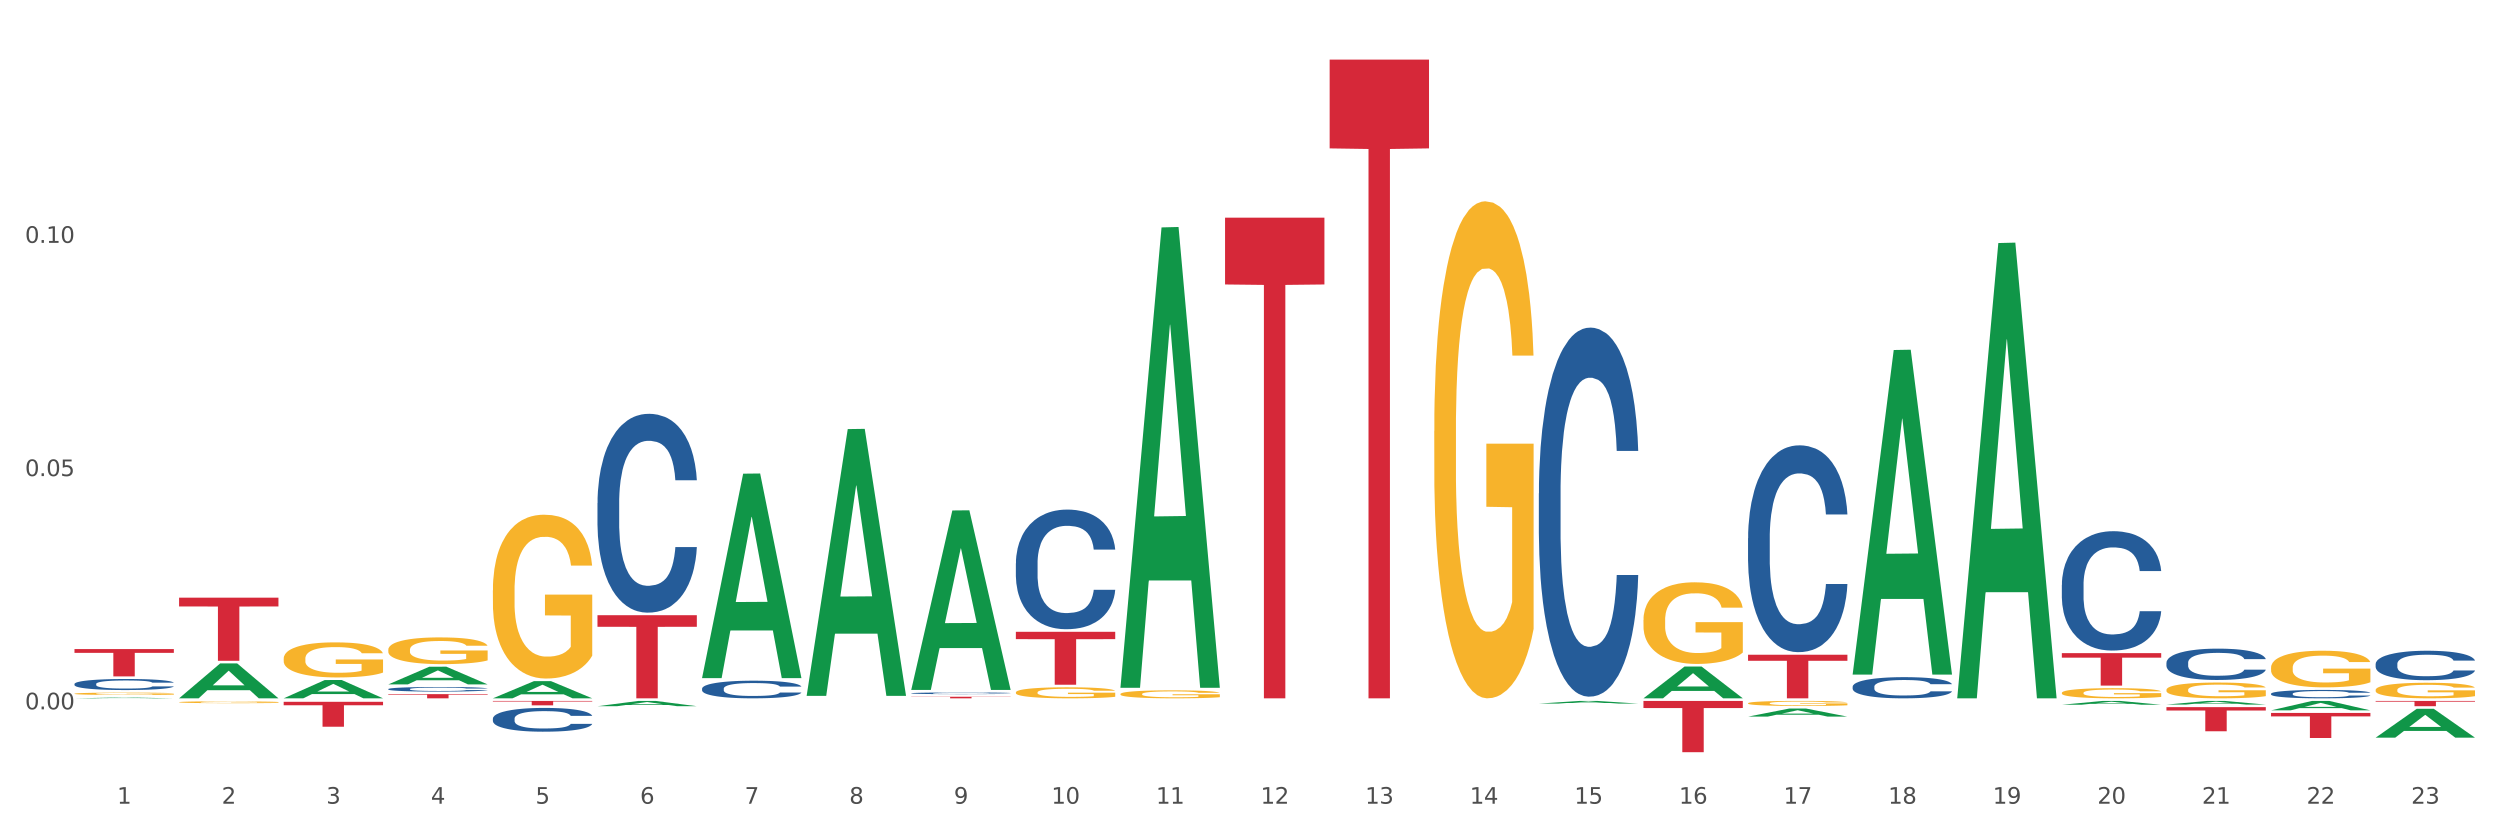 <?xml version="1.0" encoding="utf-8" standalone="no"?>
<!DOCTYPE svg PUBLIC "-//W3C//DTD SVG 1.1//EN"
  "http://www.w3.org/Graphics/SVG/1.1/DTD/svg11.dtd">
<svg xmlns:xlink="http://www.w3.org/1999/xlink" width="1080pt" height="360pt" viewBox="0 0 1080 360" xmlns="http://www.w3.org/2000/svg" version="1.1">
 <rect x="0" y="0" width="1080" height="360" fill="#333333" stroke="none"/>
 <defs>
  <style type="text/css">*{stroke-linejoin: round; stroke-linecap: butt}</style>
 </defs>
 <g id="figure_1">
  <g id="patch_1">
   <path d="M 0 360 
L 1080 360 
L 1080 0 
L 0 0 
z
" style="fill: #ffffff; stroke: #ffffff; stroke-linejoin: miter"/>
  </g>
  <g id="axes_1">
   <g id="matplotlib.axis_1">
    <g id="xtick_1">
     <g id="text_1">
      <!-- 1 -->
      <g style="fill: #4d4d4d" transform="translate(50.584 347.204) scale(0.096 -0.096)">
       <defs>
        <path id="DejaVuSans-31" d="M 794 531 
L 1825 531 
L 1825 4091 
L 703 3866 
L 703 4441 
L 1819 4666 
L 2450 4666 
L 2450 531 
L 3481 531 
L 3481 0 
L 794 0 
L 794 531 
z
" transform="scale(0.016)"/>
       </defs>
       <use xlink:href="#DejaVuSans-31"/>
      </g>
     </g>
    </g>
    <g id="xtick_2">
     <g id="text_2">
      <!-- 2 -->
      <g style="fill: #4d4d4d" transform="translate(95.771 347.204) scale(0.096 -0.096)">
       <defs>
        <path id="DejaVuSans-32" d="M 1228 531 
L 3431 531 
L 3431 0 
L 469 0 
L 469 531 
Q 828 903 1448 1529 
Q 2069 2156 2228 2338 
Q 2531 2678 2651 2914 
Q 2772 3150 2772 3378 
Q 2772 3750 2511 3984 
Q 2250 4219 1831 4219 
Q 1534 4219 1204 4116 
Q 875 4013 500 3803 
L 500 4441 
Q 881 4594 1212 4672 
Q 1544 4750 1819 4750 
Q 2544 4750 2975 4387 
Q 3406 4025 3406 3419 
Q 3406 3131 3298 2873 
Q 3191 2616 2906 2266 
Q 2828 2175 2409 1742 
Q 1991 1309 1228 531 
z
" transform="scale(0.016)"/>
       </defs>
       <use xlink:href="#DejaVuSans-32"/>
      </g>
     </g>
    </g>
    <g id="xtick_3">
     <g id="text_3">
      <!-- 3 -->
      <g style="fill: #4d4d4d" transform="translate(140.957 347.204) scale(0.096 -0.096)">
       <defs>
        <path id="DejaVuSans-33" d="M 2597 2516 
Q 3050 2419 3304 2112 
Q 3559 1806 3559 1356 
Q 3559 666 3084 287 
Q 2609 -91 1734 -91 
Q 1441 -91 1130 -33 
Q 819 25 488 141 
L 488 750 
Q 750 597 1062 519 
Q 1375 441 1716 441 
Q 2309 441 2620 675 
Q 2931 909 2931 1356 
Q 2931 1769 2642 2001 
Q 2353 2234 1838 2234 
L 1294 2234 
L 1294 2753 
L 1863 2753 
Q 2328 2753 2575 2939 
Q 2822 3125 2822 3475 
Q 2822 3834 2567 4026 
Q 2313 4219 1838 4219 
Q 1578 4219 1281 4162 
Q 984 4106 628 3988 
L 628 4550 
Q 988 4650 1302 4700 
Q 1616 4750 1894 4750 
Q 2613 4750 3031 4423 
Q 3450 4097 3450 3541 
Q 3450 3153 3228 2886 
Q 3006 2619 2597 2516 
z
" transform="scale(0.016)"/>
       </defs>
       <use xlink:href="#DejaVuSans-33"/>
      </g>
     </g>
    </g>
    <g id="xtick_4">
     <g id="text_4">
      <!-- 4 -->
      <g style="fill: #4d4d4d" transform="translate(186.143 347.204) scale(0.096 -0.096)">
       <defs>
        <path id="DejaVuSans-34" d="M 2419 4116 
L 825 1625 
L 2419 1625 
L 2419 4116 
z
M 2253 4666 
L 3047 4666 
L 3047 1625 
L 3713 1625 
L 3713 1100 
L 3047 1100 
L 3047 0 
L 2419 0 
L 2419 1100 
L 313 1100 
L 313 1709 
L 2253 4666 
z
" transform="scale(0.016)"/>
       </defs>
       <use xlink:href="#DejaVuSans-34"/>
      </g>
     </g>
    </g>
    <g id="xtick_5">
     <g id="text_5">
      <!-- 5 -->
      <g style="fill: #4d4d4d" transform="translate(231.33 347.204) scale(0.096 -0.096)">
       <defs>
        <path id="DejaVuSans-35" d="M 691 4666 
L 3169 4666 
L 3169 4134 
L 1269 4134 
L 1269 2991 
Q 1406 3038 1543 3061 
Q 1681 3084 1819 3084 
Q 2600 3084 3056 2656 
Q 3513 2228 3513 1497 
Q 3513 744 3044 326 
Q 2575 -91 1722 -91 
Q 1428 -91 1123 -41 
Q 819 9 494 109 
L 494 744 
Q 775 591 1075 516 
Q 1375 441 1709 441 
Q 2250 441 2565 725 
Q 2881 1009 2881 1497 
Q 2881 1984 2565 2268 
Q 2250 2553 1709 2553 
Q 1456 2553 1204 2497 
Q 953 2441 691 2322 
L 691 4666 
z
" transform="scale(0.016)"/>
       </defs>
       <use xlink:href="#DejaVuSans-35"/>
      </g>
     </g>
    </g>
    <g id="xtick_6">
     <g id="text_6">
      <!-- 6 -->
      <g style="fill: #4d4d4d" transform="translate(276.516 347.204) scale(0.096 -0.096)">
       <defs>
        <path id="DejaVuSans-36" d="M 2113 2584 
Q 1688 2584 1439 2293 
Q 1191 2003 1191 1497 
Q 1191 994 1439 701 
Q 1688 409 2113 409 
Q 2538 409 2786 701 
Q 3034 994 3034 1497 
Q 3034 2003 2786 2293 
Q 2538 2584 2113 2584 
z
M 3366 4563 
L 3366 3988 
Q 3128 4100 2886 4159 
Q 2644 4219 2406 4219 
Q 1781 4219 1451 3797 
Q 1122 3375 1075 2522 
Q 1259 2794 1537 2939 
Q 1816 3084 2150 3084 
Q 2853 3084 3261 2657 
Q 3669 2231 3669 1497 
Q 3669 778 3244 343 
Q 2819 -91 2113 -91 
Q 1303 -91 875 529 
Q 447 1150 447 2328 
Q 447 3434 972 4092 
Q 1497 4750 2381 4750 
Q 2619 4750 2861 4703 
Q 3103 4656 3366 4563 
z
" transform="scale(0.016)"/>
       </defs>
       <use xlink:href="#DejaVuSans-36"/>
      </g>
     </g>
    </g>
    <g id="xtick_7">
     <g id="text_7">
      <!-- 7 -->
      <g style="fill: #4d4d4d" transform="translate(321.702 347.204) scale(0.096 -0.096)">
       <defs>
        <path id="DejaVuSans-37" d="M 525 4666 
L 3525 4666 
L 3525 4397 
L 1831 0 
L 1172 0 
L 2766 4134 
L 525 4134 
L 525 4666 
z
" transform="scale(0.016)"/>
       </defs>
       <use xlink:href="#DejaVuSans-37"/>
      </g>
     </g>
    </g>
    <g id="xtick_8">
     <g id="text_8">
      <!-- 8 -->
      <g style="fill: #4d4d4d" transform="translate(366.888 347.204) scale(0.096 -0.096)">
       <defs>
        <path id="DejaVuSans-38" d="M 2034 2216 
Q 1584 2216 1326 1975 
Q 1069 1734 1069 1313 
Q 1069 891 1326 650 
Q 1584 409 2034 409 
Q 2484 409 2743 651 
Q 3003 894 3003 1313 
Q 3003 1734 2745 1975 
Q 2488 2216 2034 2216 
z
M 1403 2484 
Q 997 2584 770 2862 
Q 544 3141 544 3541 
Q 544 4100 942 4425 
Q 1341 4750 2034 4750 
Q 2731 4750 3128 4425 
Q 3525 4100 3525 3541 
Q 3525 3141 3298 2862 
Q 3072 2584 2669 2484 
Q 3125 2378 3379 2068 
Q 3634 1759 3634 1313 
Q 3634 634 3220 271 
Q 2806 -91 2034 -91 
Q 1263 -91 848 271 
Q 434 634 434 1313 
Q 434 1759 690 2068 
Q 947 2378 1403 2484 
z
M 1172 3481 
Q 1172 3119 1398 2916 
Q 1625 2713 2034 2713 
Q 2441 2713 2670 2916 
Q 2900 3119 2900 3481 
Q 2900 3844 2670 4047 
Q 2441 4250 2034 4250 
Q 1625 4250 1398 4047 
Q 1172 3844 1172 3481 
z
" transform="scale(0.016)"/>
       </defs>
       <use xlink:href="#DejaVuSans-38"/>
      </g>
     </g>
    </g>
    <g id="xtick_9">
     <g id="text_9">
      <!-- 9 -->
      <g style="fill: #4d4d4d" transform="translate(412.075 347.204) scale(0.096 -0.096)">
       <defs>
        <path id="DejaVuSans-39" d="M 703 97 
L 703 672 
Q 941 559 1184 500 
Q 1428 441 1663 441 
Q 2288 441 2617 861 
Q 2947 1281 2994 2138 
Q 2813 1869 2534 1725 
Q 2256 1581 1919 1581 
Q 1219 1581 811 2004 
Q 403 2428 403 3163 
Q 403 3881 828 4315 
Q 1253 4750 1959 4750 
Q 2769 4750 3195 4129 
Q 3622 3509 3622 2328 
Q 3622 1225 3098 567 
Q 2575 -91 1691 -91 
Q 1453 -91 1209 -44 
Q 966 3 703 97 
z
M 1959 2075 
Q 2384 2075 2632 2365 
Q 2881 2656 2881 3163 
Q 2881 3666 2632 3958 
Q 2384 4250 1959 4250 
Q 1534 4250 1286 3958 
Q 1038 3666 1038 3163 
Q 1038 2656 1286 2365 
Q 1534 2075 1959 2075 
z
" transform="scale(0.016)"/>
       </defs>
       <use xlink:href="#DejaVuSans-39"/>
      </g>
     </g>
    </g>
    <g id="xtick_10">
     <g id="text_10">
      <!-- 10 -->
      <g style="fill: #4d4d4d" transform="translate(454.207 347.204) scale(0.096 -0.096)">
       <defs>
        <path id="DejaVuSans-30" d="M 2034 4250 
Q 1547 4250 1301 3770 
Q 1056 3291 1056 2328 
Q 1056 1369 1301 889 
Q 1547 409 2034 409 
Q 2525 409 2770 889 
Q 3016 1369 3016 2328 
Q 3016 3291 2770 3770 
Q 2525 4250 2034 4250 
z
M 2034 4750 
Q 2819 4750 3233 4129 
Q 3647 3509 3647 2328 
Q 3647 1150 3233 529 
Q 2819 -91 2034 -91 
Q 1250 -91 836 529 
Q 422 1150 422 2328 
Q 422 3509 836 4129 
Q 1250 4750 2034 4750 
z
" transform="scale(0.016)"/>
       </defs>
       <use xlink:href="#DejaVuSans-31"/>
       <use xlink:href="#DejaVuSans-30" transform="translate(63.623 0)"/>
      </g>
     </g>
    </g>
    <g id="xtick_11">
     <g id="text_11">
      <!-- 11 -->
      <g style="fill: #4d4d4d" transform="translate(499.393 347.204) scale(0.096 -0.096)">
       <use xlink:href="#DejaVuSans-31"/>
       <use xlink:href="#DejaVuSans-31" transform="translate(63.623 0)"/>
      </g>
     </g>
    </g>
    <g id="xtick_12">
     <g id="text_12">
      <!-- 12 -->
      <g style="fill: #4d4d4d" transform="translate(544.58 347.204) scale(0.096 -0.096)">
       <use xlink:href="#DejaVuSans-31"/>
       <use xlink:href="#DejaVuSans-32" transform="translate(63.623 0)"/>
      </g>
     </g>
    </g>
    <g id="xtick_13">
     <g id="text_13">
      <!-- 13 -->
      <g style="fill: #4d4d4d" transform="translate(589.766 347.204) scale(0.096 -0.096)">
       <use xlink:href="#DejaVuSans-31"/>
       <use xlink:href="#DejaVuSans-33" transform="translate(63.623 0)"/>
      </g>
     </g>
    </g>
    <g id="xtick_14">
     <g id="text_14">
      <!-- 14 -->
      <g style="fill: #4d4d4d" transform="translate(634.952 347.204) scale(0.096 -0.096)">
       <use xlink:href="#DejaVuSans-31"/>
       <use xlink:href="#DejaVuSans-34" transform="translate(63.623 0)"/>
      </g>
     </g>
    </g>
    <g id="xtick_15">
     <g id="text_15">
      <!-- 15 -->
      <g style="fill: #4d4d4d" transform="translate(680.138 347.204) scale(0.096 -0.096)">
       <use xlink:href="#DejaVuSans-31"/>
       <use xlink:href="#DejaVuSans-35" transform="translate(63.623 0)"/>
      </g>
     </g>
    </g>
    <g id="xtick_16">
     <g id="text_16">
      <!-- 16 -->
      <g style="fill: #4d4d4d" transform="translate(725.325 347.204) scale(0.096 -0.096)">
       <use xlink:href="#DejaVuSans-31"/>
       <use xlink:href="#DejaVuSans-36" transform="translate(63.623 0)"/>
      </g>
     </g>
    </g>
    <g id="xtick_17">
     <g id="text_17">
      <!-- 17 -->
      <g style="fill: #4d4d4d" transform="translate(770.511 347.204) scale(0.096 -0.096)">
       <use xlink:href="#DejaVuSans-31"/>
       <use xlink:href="#DejaVuSans-37" transform="translate(63.623 0)"/>
      </g>
     </g>
    </g>
    <g id="xtick_18">
     <g id="text_18">
      <!-- 18 -->
      <g style="fill: #4d4d4d" transform="translate(815.697 347.204) scale(0.096 -0.096)">
       <use xlink:href="#DejaVuSans-31"/>
       <use xlink:href="#DejaVuSans-38" transform="translate(63.623 0)"/>
      </g>
     </g>
    </g>
    <g id="xtick_19">
     <g id="text_19">
      <!-- 19 -->
      <g style="fill: #4d4d4d" transform="translate(860.883 347.204) scale(0.096 -0.096)">
       <use xlink:href="#DejaVuSans-31"/>
       <use xlink:href="#DejaVuSans-39" transform="translate(63.623 0)"/>
      </g>
     </g>
    </g>
    <g id="xtick_20">
     <g id="text_20">
      <!-- 20 -->
      <g style="fill: #4d4d4d" transform="translate(906.07 347.204) scale(0.096 -0.096)">
       <use xlink:href="#DejaVuSans-32"/>
       <use xlink:href="#DejaVuSans-30" transform="translate(63.623 0)"/>
      </g>
     </g>
    </g>
    <g id="xtick_21">
     <g id="text_21">
      <!-- 21 -->
      <g style="fill: #4d4d4d" transform="translate(951.256 347.204) scale(0.096 -0.096)">
       <use xlink:href="#DejaVuSans-32"/>
       <use xlink:href="#DejaVuSans-31" transform="translate(63.623 0)"/>
      </g>
     </g>
    </g>
    <g id="xtick_22">
     <g id="text_22">
      <!-- 22 -->
      <g style="fill: #4d4d4d" transform="translate(996.442 347.204) scale(0.096 -0.096)">
       <use xlink:href="#DejaVuSans-32"/>
       <use xlink:href="#DejaVuSans-32" transform="translate(63.623 0)"/>
      </g>
     </g>
    </g>
    <g id="xtick_23">
     <g id="text_23">
      <!-- 23 -->
      <g style="fill: #4d4d4d" transform="translate(1041.629 347.204) scale(0.096 -0.096)">
       <use xlink:href="#DejaVuSans-32"/>
       <use xlink:href="#DejaVuSans-33" transform="translate(63.623 0)"/>
      </g>
     </g>
    </g>
    <g id="xtick_24"/>
    <g id="xtick_25"/>
    <g id="xtick_26"/>
    <g id="xtick_27"/>
    <g id="xtick_28"/>
    <g id="xtick_29"/>
    <g id="xtick_30"/>
    <g id="xtick_31"/>
    <g id="xtick_32"/>
    <g id="xtick_33"/>
    <g id="xtick_34"/>
    <g id="xtick_35"/>
    <g id="xtick_36"/>
    <g id="xtick_37"/>
    <g id="xtick_38"/>
    <g id="xtick_39"/>
    <g id="xtick_40"/>
    <g id="xtick_41"/>
    <g id="xtick_42"/>
    <g id="xtick_43"/>
    <g id="xtick_44"/>
    <g id="xtick_45"/>
   </g>
   <g id="matplotlib.axis_2">
    <g id="ytick_1">
     <g id="text_24">
      <!-- 0.00 -->
      <g style="fill: #4d4d4d" transform="translate(10.8 306.437) scale(0.096 -0.096)">
       <defs>
        <path id="DejaVuSans-2e" d="M 684 794 
L 1344 794 
L 1344 0 
L 684 0 
L 684 794 
z
" transform="scale(0.016)"/>
       </defs>
       <use xlink:href="#DejaVuSans-30"/>
       <use xlink:href="#DejaVuSans-2e" transform="translate(63.623 0)"/>
       <use xlink:href="#DejaVuSans-30" transform="translate(95.41 0)"/>
       <use xlink:href="#DejaVuSans-30" transform="translate(159.033 0)"/>
      </g>
     </g>
    </g>
    <g id="ytick_2">
     <g id="text_25">
      <!-- 0.05 -->
      <g style="fill: #4d4d4d" transform="translate(10.8 205.674) scale(0.096 -0.096)">
       <use xlink:href="#DejaVuSans-30"/>
       <use xlink:href="#DejaVuSans-2e" transform="translate(63.623 0)"/>
       <use xlink:href="#DejaVuSans-30" transform="translate(95.41 0)"/>
       <use xlink:href="#DejaVuSans-35" transform="translate(159.033 0)"/>
      </g>
     </g>
    </g>
    <g id="ytick_3">
     <g id="text_26">
      <!-- 0.10 -->
      <g style="fill: #4d4d4d" transform="translate(10.8 104.912) scale(0.096 -0.096)">
       <use xlink:href="#DejaVuSans-30"/>
       <use xlink:href="#DejaVuSans-2e" transform="translate(63.623 0)"/>
       <use xlink:href="#DejaVuSans-31" transform="translate(95.41 0)"/>
       <use xlink:href="#DejaVuSans-30" transform="translate(159.033 0)"/>
      </g>
     </g>
    </g>
    <g id="ytick_4"/>
    <g id="ytick_5"/>
    <g id="ytick_6"/>
   </g>
   <g id="PolyCollection_1">
    <path d="M 32.175 301.681 
L 32.219 301.681 
L 49.921 301.335 
L 57.267 301.334 
L 75.102 301.682 
L 66.605 301.682 
L 62.755 301.601 
L 44.478 301.601 
L 44.345 301.602 
L 40.628 301.682 
L 32.175 301.682 
L 32.175 301.681 
L 46.779 301.552 
L 60.454 301.552 
L 53.683 301.408 
L 53.594 301.408 
L 53.506 301.409 
L 46.735 301.552 
L 46.779 301.552 
L 32.175 301.681 
z
" clip-path="url(#p61d59f0acc)" style="fill: #109648"/>
    <path d="M 709.969 267.85 
L 710.02 267.818 
L 710.02 266.659 
L 710.121 265.66 
L 710.628 263.244 
L 711.388 261.247 
L 711.946 260.183 
L 712.503 259.314 
L 713.162 258.444 
L 713.973 257.542 
L 715.443 256.221 
L 716.355 255.545 
L 717.47 254.836 
L 719.497 253.805 
L 720.967 253.225 
L 722.487 252.742 
L 724.971 252.162 
L 726.593 251.904 
L 728.316 251.711 
L 730.394 251.582 
L 731.965 251.55 
L 735.411 251.647 
L 738.351 251.937 
L 739.77 252.162 
L 741.594 252.549 
L 742.557 252.806 
L 744.128 253.322 
L 745.75 253.998 
L 746.865 254.578 
L 748.537 255.673 
L 749.805 256.769 
L 750.97 258.122 
L 751.578 259.056 
L 752.034 259.926 
L 752.44 260.924 
L 752.845 262.503 
L 743.723 262.503 
L 743.368 261.375 
L 742.811 260.312 
L 742 259.281 
L 741.29 258.637 
L 740.074 257.832 
L 738.959 257.316 
L 737.793 256.93 
L 736.374 256.608 
L 735.259 256.447 
L 733.688 256.318 
L 730.596 256.35 
L 728.518 256.608 
L 727.099 256.93 
L 726.187 257.22 
L 725.376 257.542 
L 724.464 257.993 
L 723.4 258.669 
L 722.639 259.281 
L 721.879 260.055 
L 721.271 260.828 
L 720.714 261.73 
L 720.257 262.696 
L 719.903 263.695 
L 719.599 264.919 
L 719.345 266.948 
L 719.345 271.362 
L 719.446 272.36 
L 719.7 273.681 
L 720.004 274.68 
L 720.511 275.872 
L 720.967 276.677 
L 721.829 277.837 
L 722.791 278.803 
L 723.552 279.415 
L 724.312 279.931 
L 725.63 280.639 
L 727.099 281.219 
L 728.366 281.574 
L 730.09 281.896 
L 731.255 282.025 
L 732.269 282.089 
L 734.752 282.089 
L 736.526 281.992 
L 738.503 281.767 
L 740.023 281.477 
L 741.29 281.123 
L 742.709 280.543 
L 743.621 279.995 
L 743.621 273.262 
L 732.472 273.23 
L 732.472 268.752 
L 752.896 268.752 
L 752.896 281.896 
L 752.034 282.572 
L 751.072 283.184 
L 750.058 283.732 
L 748.537 284.408 
L 746.713 285.053 
L 745.091 285.504 
L 743.368 285.89 
L 741.341 286.245 
L 738.705 286.567 
L 737.084 286.696 
L 735.056 286.792 
L 732.674 286.825 
L 730.596 286.76 
L 728.569 286.599 
L 726.441 286.309 
L 724.363 285.89 
L 722.791 285.472 
L 721.22 284.956 
L 719.548 284.28 
L 718.23 283.635 
L 717.217 283.055 
L 716.102 282.315 
L 714.885 281.348 
L 713.973 280.478 
L 713.162 279.576 
L 712.3 278.417 
L 711.692 277.418 
L 711.084 276.162 
L 710.729 275.227 
L 710.324 273.778 
L 710.02 271.748 
L 709.969 267.85 
z
" clip-path="url(#p61d59f0acc)" style="fill: #f7b32b"/>
    <path d="M 755.155 303.805 
L 755.206 303.803 
L 755.206 303.731 
L 755.307 303.669 
L 755.814 303.518 
L 756.574 303.394 
L 757.132 303.327 
L 757.689 303.273 
L 758.348 303.219 
L 759.159 303.163 
L 760.629 303.081 
L 761.541 303.038 
L 762.656 302.994 
L 764.683 302.93 
L 766.153 302.894 
L 767.674 302.864 
L 770.157 302.828 
L 771.779 302.812 
L 773.502 302.8 
L 775.58 302.792 
L 777.151 302.79 
L 780.597 302.796 
L 783.537 302.814 
L 784.956 302.828 
L 786.78 302.852 
L 787.743 302.868 
L 789.315 302.9 
L 790.936 302.942 
L 792.051 302.978 
L 793.724 303.046 
L 794.991 303.115 
L 796.156 303.199 
L 796.765 303.257 
L 797.221 303.311 
L 797.626 303.374 
L 798.032 303.472 
L 788.909 303.472 
L 788.554 303.402 
L 787.997 303.335 
L 787.186 303.271 
L 786.476 303.231 
L 785.26 303.181 
L 784.145 303.149 
L 782.979 303.125 
L 781.56 303.105 
L 780.445 303.095 
L 778.874 303.087 
L 775.783 303.089 
L 773.705 303.105 
L 772.286 303.125 
L 771.373 303.143 
L 770.562 303.163 
L 769.65 303.191 
L 768.586 303.233 
L 767.826 303.271 
L 767.065 303.319 
L 766.457 303.368 
L 765.9 303.424 
L 765.444 303.484 
L 765.089 303.546 
L 764.785 303.622 
L 764.531 303.749 
L 764.531 304.024 
L 764.633 304.086 
L 764.886 304.168 
L 765.19 304.23 
L 765.697 304.305 
L 766.153 304.355 
L 767.015 304.427 
L 767.978 304.487 
L 768.738 304.525 
L 769.498 304.558 
L 770.816 304.602 
L 772.286 304.638 
L 773.553 304.66 
L 775.276 304.68 
L 776.441 304.688 
L 777.455 304.692 
L 779.938 304.692 
L 781.712 304.686 
L 783.689 304.672 
L 785.209 304.654 
L 786.476 304.632 
L 787.895 304.596 
L 788.808 304.562 
L 788.808 304.142 
L 777.658 304.14 
L 777.658 303.861 
L 798.082 303.861 
L 798.082 304.68 
L 797.221 304.722 
L 796.258 304.76 
L 795.244 304.794 
L 793.724 304.837 
L 791.899 304.877 
L 790.277 304.905 
L 788.554 304.929 
L 786.527 304.951 
L 783.892 304.971 
L 782.27 304.979 
L 780.243 304.985 
L 777.861 304.987 
L 775.783 304.983 
L 773.755 304.973 
L 771.627 304.955 
L 769.549 304.929 
L 767.978 304.903 
L 766.407 304.871 
L 764.734 304.828 
L 763.416 304.788 
L 762.403 304.752 
L 761.288 304.706 
L 760.071 304.646 
L 759.159 304.592 
L 758.348 304.535 
L 757.487 304.463 
L 756.879 304.401 
L 756.27 304.323 
L 755.916 304.265 
L 755.51 304.174 
L 755.206 304.048 
L 755.155 303.805 
z
" clip-path="url(#p61d59f0acc)" style="fill: #f7b32b"/>
    <path d="M 890.714 299.317 
L 890.765 299.313 
L 890.765 299.169 
L 890.866 299.045 
L 891.373 298.744 
L 892.133 298.495 
L 892.691 298.362 
L 893.248 298.254 
L 893.907 298.145 
L 894.718 298.033 
L 896.188 297.869 
L 897.1 297.784 
L 898.215 297.696 
L 900.242 297.568 
L 901.712 297.495 
L 903.232 297.435 
L 905.716 297.363 
L 907.338 297.331 
L 909.061 297.307 
L 911.139 297.291 
L 912.71 297.287 
L 916.156 297.299 
L 919.096 297.335 
L 920.515 297.363 
L 922.339 297.411 
L 923.302 297.443 
L 924.873 297.507 
L 926.495 297.592 
L 927.61 297.664 
L 929.283 297.8 
L 930.55 297.937 
L 931.715 298.105 
L 932.323 298.222 
L 932.78 298.33 
L 933.185 298.455 
L 933.59 298.651 
L 924.468 298.651 
L 924.113 298.511 
L 923.556 298.378 
L 922.745 298.25 
L 922.035 298.17 
L 920.819 298.069 
L 919.704 298.005 
L 918.538 297.957 
L 917.119 297.917 
L 916.004 297.897 
L 914.433 297.881 
L 911.341 297.885 
L 909.264 297.917 
L 907.844 297.957 
L 906.932 297.993 
L 906.121 298.033 
L 905.209 298.089 
L 904.145 298.174 
L 903.385 298.25 
L 902.624 298.346 
L 902.016 298.442 
L 901.459 298.555 
L 901.002 298.675 
L 900.648 298.8 
L 900.344 298.952 
L 900.09 299.205 
L 900.09 299.755 
L 900.192 299.879 
L 900.445 300.044 
L 900.749 300.168 
L 901.256 300.317 
L 901.712 300.417 
L 902.574 300.562 
L 903.537 300.682 
L 904.297 300.758 
L 905.057 300.823 
L 906.375 300.911 
L 907.844 300.983 
L 909.111 301.027 
L 910.835 301.067 
L 912 301.083 
L 913.014 301.091 
L 915.497 301.091 
L 917.271 301.079 
L 919.248 301.051 
L 920.768 301.015 
L 922.035 300.971 
L 923.454 300.899 
L 924.367 300.831 
L 924.367 299.992 
L 913.217 299.988 
L 913.217 299.43 
L 933.641 299.43 
L 933.641 301.067 
L 932.78 301.152 
L 931.817 301.228 
L 930.803 301.296 
L 929.283 301.38 
L 927.458 301.461 
L 925.836 301.517 
L 924.113 301.565 
L 922.086 301.609 
L 919.45 301.649 
L 917.829 301.665 
L 915.801 301.677 
L 913.419 301.682 
L 911.341 301.673 
L 909.314 301.653 
L 907.186 301.617 
L 905.108 301.565 
L 903.537 301.513 
L 901.965 301.449 
L 900.293 301.364 
L 898.975 301.284 
L 897.962 301.212 
L 896.847 301.12 
L 895.63 300.999 
L 894.718 300.891 
L 893.907 300.778 
L 893.046 300.634 
L 892.437 300.51 
L 891.829 300.353 
L 891.474 300.237 
L 891.069 300.056 
L 890.765 299.803 
L 890.714 299.317 
z
" clip-path="url(#p61d59f0acc)" style="fill: #f7b32b"/>
    <path d="M 935.9 298.012 
L 935.951 298.006 
L 935.951 297.782 
L 936.053 297.589 
L 936.559 297.121 
L 937.32 296.735 
L 937.877 296.529 
L 938.435 296.361 
L 939.093 296.193 
L 939.904 296.019 
L 941.374 295.763 
L 942.286 295.632 
L 943.401 295.495 
L 945.429 295.296 
L 946.898 295.184 
L 948.419 295.09 
L 950.902 294.978 
L 952.524 294.928 
L 954.247 294.891 
L 956.325 294.866 
L 957.896 294.86 
L 961.342 294.879 
L 964.282 294.935 
L 965.701 294.978 
L 967.526 295.053 
L 968.488 295.103 
L 970.06 295.203 
L 971.681 295.333 
L 972.796 295.445 
L 974.469 295.657 
L 975.736 295.869 
L 976.902 296.131 
L 977.51 296.311 
L 977.966 296.48 
L 978.371 296.673 
L 978.777 296.978 
L 969.654 296.978 
L 969.299 296.76 
L 968.742 296.554 
L 967.931 296.355 
L 967.221 296.23 
L 966.005 296.075 
L 964.89 295.975 
L 963.724 295.9 
L 962.305 295.838 
L 961.19 295.807 
L 959.619 295.782 
L 956.528 295.788 
L 954.45 295.838 
L 953.031 295.9 
L 952.118 295.956 
L 951.308 296.019 
L 950.395 296.106 
L 949.331 296.237 
L 948.571 296.355 
L 947.811 296.505 
L 947.202 296.654 
L 946.645 296.828 
L 946.189 297.015 
L 945.834 297.209 
L 945.53 297.445 
L 945.277 297.838 
L 945.277 298.691 
L 945.378 298.884 
L 945.631 299.14 
L 945.935 299.333 
L 946.442 299.563 
L 946.898 299.719 
L 947.76 299.943 
L 948.723 300.13 
L 949.483 300.249 
L 950.243 300.348 
L 951.561 300.485 
L 953.031 300.598 
L 954.298 300.666 
L 956.021 300.728 
L 957.187 300.753 
L 958.2 300.766 
L 960.684 300.766 
L 962.457 300.747 
L 964.434 300.703 
L 965.954 300.647 
L 967.221 300.579 
L 968.641 300.467 
L 969.553 300.361 
L 969.553 299.059 
L 958.403 299.053 
L 958.403 298.187 
L 978.827 298.187 
L 978.827 300.728 
L 977.966 300.859 
L 977.003 300.978 
L 975.989 301.083 
L 974.469 301.214 
L 972.644 301.339 
L 971.023 301.426 
L 969.299 301.501 
L 967.272 301.569 
L 964.637 301.632 
L 963.015 301.657 
L 960.988 301.675 
L 958.606 301.682 
L 956.528 301.669 
L 954.5 301.638 
L 952.372 301.582 
L 950.294 301.501 
L 948.723 301.42 
L 947.152 301.32 
L 945.479 301.189 
L 944.162 301.065 
L 943.148 300.953 
L 942.033 300.809 
L 940.817 300.622 
L 939.904 300.454 
L 939.093 300.28 
L 938.232 300.056 
L 937.624 299.862 
L 937.015 299.619 
L 936.661 299.439 
L 936.255 299.158 
L 935.951 298.766 
L 935.9 298.012 
z
" clip-path="url(#p61d59f0acc)" style="fill: #f7b32b"/>
    <path d="M 32.175 299.679 
L 32.226 299.678 
L 32.226 299.644 
L 32.327 299.615 
L 32.834 299.546 
L 33.594 299.488 
L 34.152 299.457 
L 34.709 299.432 
L 35.368 299.407 
L 36.179 299.381 
L 37.649 299.343 
L 38.561 299.323 
L 39.676 299.303 
L 41.703 299.273 
L 43.173 299.256 
L 44.693 299.242 
L 47.177 299.226 
L 48.798 299.218 
L 50.522 299.213 
L 52.6 299.209 
L 54.171 299.208 
L 57.617 299.211 
L 60.556 299.219 
L 61.976 299.226 
L 63.8 299.237 
L 64.763 299.244 
L 66.334 299.259 
L 67.956 299.279 
L 69.071 299.295 
L 70.743 299.327 
L 72.01 299.359 
L 73.176 299.398 
L 73.784 299.425 
L 74.24 299.45 
L 74.646 299.479 
L 75.051 299.524 
L 65.929 299.524 
L 65.574 299.492 
L 65.016 299.461 
L 64.206 299.431 
L 63.496 299.413 
L 62.28 299.389 
L 61.165 299.374 
L 59.999 299.363 
L 58.58 299.354 
L 57.465 299.349 
L 55.894 299.346 
L 52.802 299.347 
L 50.724 299.354 
L 49.305 299.363 
L 48.393 299.372 
L 47.582 299.381 
L 46.67 299.394 
L 45.606 299.414 
L 44.845 299.431 
L 44.085 299.454 
L 43.477 299.476 
L 42.919 299.502 
L 42.463 299.53 
L 42.109 299.559 
L 41.804 299.594 
L 41.551 299.653 
L 41.551 299.78 
L 41.652 299.809 
L 41.906 299.847 
L 42.21 299.876 
L 42.717 299.91 
L 43.173 299.933 
L 44.034 299.967 
L 44.997 299.995 
L 45.758 300.012 
L 46.518 300.027 
L 47.835 300.048 
L 49.305 300.065 
L 50.572 300.075 
L 52.295 300.084 
L 53.461 300.088 
L 54.475 300.09 
L 56.958 300.09 
L 58.732 300.087 
L 60.709 300.08 
L 62.229 300.072 
L 63.496 300.062 
L 64.915 300.045 
L 65.827 300.029 
L 65.827 299.835 
L 54.677 299.834 
L 54.677 299.705 
L 75.102 299.705 
L 75.102 300.084 
L 74.24 300.104 
L 73.277 300.121 
L 72.264 300.137 
L 70.743 300.157 
L 68.919 300.175 
L 67.297 300.188 
L 65.574 300.199 
L 63.547 300.21 
L 60.911 300.219 
L 59.289 300.223 
L 57.262 300.225 
L 54.88 300.226 
L 52.802 300.224 
L 50.775 300.22 
L 48.646 300.211 
L 46.568 300.199 
L 44.997 300.187 
L 43.426 300.172 
L 41.754 300.153 
L 40.436 300.134 
L 39.422 300.118 
L 38.307 300.096 
L 37.091 300.068 
L 36.179 300.043 
L 35.368 300.017 
L 34.506 299.984 
L 33.898 299.955 
L 33.29 299.919 
L 32.935 299.892 
L 32.53 299.85 
L 32.226 299.791 
L 32.175 299.679 
z
" clip-path="url(#p61d59f0acc)" style="fill: #f7b32b"/>
    <path d="M 77.361 303.341 
L 77.412 303.341 
L 77.412 303.314 
L 77.513 303.291 
L 78.02 303.235 
L 78.78 303.189 
L 79.338 303.164 
L 79.895 303.144 
L 80.554 303.124 
L 81.365 303.103 
L 82.835 303.073 
L 83.747 303.057 
L 84.862 303.041 
L 86.889 303.017 
L 88.359 303.004 
L 89.88 302.992 
L 92.363 302.979 
L 93.985 302.973 
L 95.708 302.969 
L 97.786 302.966 
L 99.357 302.965 
L 102.803 302.967 
L 105.743 302.974 
L 107.162 302.979 
L 108.986 302.988 
L 109.949 302.994 
L 111.52 303.006 
L 113.142 303.021 
L 114.257 303.035 
L 115.93 303.06 
L 117.197 303.085 
L 118.362 303.117 
L 118.971 303.138 
L 119.427 303.158 
L 119.832 303.181 
L 120.238 303.218 
L 111.115 303.218 
L 110.76 303.192 
L 110.203 303.167 
L 109.392 303.143 
L 108.682 303.129 
L 107.466 303.11 
L 106.351 303.098 
L 105.185 303.089 
L 103.766 303.082 
L 102.651 303.078 
L 101.08 303.075 
L 97.989 303.076 
L 95.911 303.082 
L 94.492 303.089 
L 93.579 303.096 
L 92.768 303.103 
L 91.856 303.114 
L 90.792 303.129 
L 90.032 303.143 
L 89.271 303.161 
L 88.663 303.179 
L 88.106 303.2 
L 87.65 303.222 
L 87.295 303.245 
L 86.991 303.274 
L 86.737 303.321 
L 86.737 303.423 
L 86.839 303.446 
L 87.092 303.476 
L 87.396 303.499 
L 87.903 303.527 
L 88.359 303.545 
L 89.221 303.572 
L 90.184 303.594 
L 90.944 303.609 
L 91.704 303.62 
L 93.022 303.637 
L 94.492 303.65 
L 95.759 303.658 
L 97.482 303.666 
L 98.647 303.669 
L 99.661 303.67 
L 102.144 303.67 
L 103.918 303.668 
L 105.895 303.663 
L 107.415 303.656 
L 108.682 303.648 
L 110.101 303.635 
L 111.014 303.622 
L 111.014 303.466 
L 99.864 303.466 
L 99.864 303.362 
L 120.288 303.362 
L 120.288 303.666 
L 119.427 303.681 
L 118.464 303.696 
L 117.45 303.708 
L 115.93 303.724 
L 114.105 303.739 
L 112.483 303.749 
L 110.76 303.758 
L 108.733 303.766 
L 106.098 303.774 
L 104.476 303.777 
L 102.448 303.779 
L 100.066 303.78 
L 97.989 303.778 
L 95.961 303.774 
L 93.833 303.768 
L 91.755 303.758 
L 90.184 303.748 
L 88.612 303.737 
L 86.94 303.721 
L 85.622 303.706 
L 84.609 303.693 
L 83.494 303.676 
L 82.277 303.653 
L 81.365 303.633 
L 80.554 303.612 
L 79.693 303.585 
L 79.084 303.562 
L 78.476 303.533 
L 78.121 303.512 
L 77.716 303.478 
L 77.412 303.431 
L 77.361 303.341 
z
" clip-path="url(#p61d59f0acc)" style="fill: #f7b32b"/>
    <path d="M 393.665 297.894 
L 393.709 297.822 
L 411.411 220.519 
L 418.758 220.446 
L 436.592 298.04 
L 428.095 298.04 
L 424.245 279.971 
L 405.968 279.971 
L 405.835 280.263 
L 402.118 298.04 
L 393.665 298.04 
L 393.665 297.894 
L 408.269 269.188 
L 421.944 269.115 
L 415.173 236.985 
L 415.084 236.839 
L 414.996 237.058 
L 408.225 269.115 
L 408.269 269.188 
L 393.665 297.894 
z
" clip-path="url(#p61d59f0acc)" style="fill: #109648"/>
    <path d="M 484.038 296.742 
L 484.082 296.555 
L 501.784 98.241 
L 509.13 98.054 
L 526.965 297.116 
L 518.468 297.116 
L 514.618 250.761 
L 496.341 250.761 
L 496.208 251.509 
L 492.49 297.116 
L 484.038 297.116 
L 484.038 296.742 
L 498.642 223.098 
L 512.316 222.911 
L 505.545 140.483 
L 505.457 140.109 
L 505.368 140.67 
L 498.598 222.911 
L 498.642 223.098 
L 484.038 296.742 
z
" clip-path="url(#p61d59f0acc)" style="fill: #109648"/>
    <path d="M 890.714 282.156 
L 933.641 282.156 
L 933.641 284.105 
L 916.755 284.118 
L 916.755 296.178 
L 907.498 296.178 
L 907.498 284.118 
L 890.714 284.105 
L 890.714 282.169 
L 890.714 282.156 
z
" clip-path="url(#p61d59f0acc)" style="fill: #d62839"/>
    <path d="M 709.969 302.79 
L 752.896 302.79 
L 752.896 305.869 
L 736.01 305.89 
L 736.01 324.95 
L 726.753 324.95 
L 726.753 305.89 
L 709.969 305.869 
L 709.969 302.81 
L 709.969 302.79 
z
" clip-path="url(#p61d59f0acc)" style="fill: #d62839"/>
    <path d="M 755.155 282.845 
L 798.082 282.845 
L 798.082 285.463 
L 781.196 285.48 
L 781.196 301.682 
L 771.94 301.682 
L 771.94 285.48 
L 755.155 285.463 
L 755.155 282.863 
L 755.155 282.845 
z
" clip-path="url(#p61d59f0acc)" style="fill: #d62839"/>
    <path d="M 574.41 25.759 
L 617.337 25.759 
L 617.337 64.104 
L 600.451 64.363 
L 600.451 301.682 
L 591.195 301.682 
L 591.195 64.363 
L 574.41 64.104 
L 574.41 26.019 
L 574.41 25.759 
z
" clip-path="url(#p61d59f0acc)" style="fill: #d62839"/>
    <path d="M 529.224 94.033 
L 572.151 94.033 
L 572.151 122.889 
L 555.265 123.084 
L 555.265 301.682 
L 546.008 301.682 
L 546.008 123.084 
L 529.224 122.889 
L 529.224 94.228 
L 529.224 94.033 
z
" clip-path="url(#p61d59f0acc)" style="fill: #d62839"/>
    <path d="M 438.851 272.935 
L 481.778 272.935 
L 481.778 276.113 
L 464.892 276.134 
L 464.892 295.803 
L 455.636 295.803 
L 455.636 276.134 
L 438.851 276.113 
L 438.851 272.957 
L 438.851 272.935 
z
" clip-path="url(#p61d59f0acc)" style="fill: #d62839"/>
    <path d="M 393.665 300.99 
L 436.592 300.99 
L 436.592 301.086 
L 419.706 301.087 
L 419.706 301.682 
L 410.449 301.682 
L 410.449 301.087 
L 393.665 301.086 
L 393.665 300.991 
L 393.665 300.99 
z
" clip-path="url(#p61d59f0acc)" style="fill: #d62839"/>
    <path d="M 935.9 305.492 
L 978.827 305.492 
L 978.827 306.94 
L 961.941 306.95 
L 961.941 315.911 
L 952.685 315.911 
L 952.685 306.95 
L 935.9 306.94 
L 935.9 305.502 
L 935.9 305.492 
z
" clip-path="url(#p61d59f0acc)" style="fill: #d62839"/>
    <path d="M 32.175 280.396 
L 75.102 280.396 
L 75.102 282.039 
L 58.216 282.05 
L 58.216 292.215 
L 48.959 292.215 
L 48.959 282.05 
L 32.175 282.039 
L 32.175 280.408 
L 32.175 280.396 
z
" clip-path="url(#p61d59f0acc)" style="fill: #d62839"/>
    <path d="M 981.087 307.985 
L 1024.014 307.985 
L 1024.014 309.488 
L 1007.128 309.498 
L 1007.128 318.802 
L 997.871 318.802 
L 997.871 309.498 
L 981.087 309.488 
L 981.087 307.995 
L 981.087 307.985 
z
" clip-path="url(#p61d59f0acc)" style="fill: #d62839"/>
    <path d="M 1026.273 302.79 
L 1069.2 302.79 
L 1069.2 303.109 
L 1052.314 303.111 
L 1052.314 305.088 
L 1043.057 305.088 
L 1043.057 303.111 
L 1026.273 303.109 
L 1026.273 302.792 
L 1026.273 302.79 
z
" clip-path="url(#p61d59f0acc)" style="fill: #d62839"/>
    <path d="M 77.361 258.198 
L 120.288 258.198 
L 120.288 261.989 
L 103.402 262.014 
L 103.402 285.478 
L 94.146 285.478 
L 94.146 262.014 
L 77.361 261.989 
L 77.361 258.223 
L 77.361 258.198 
z
" clip-path="url(#p61d59f0acc)" style="fill: #d62839"/>
    <path d="M 845.528 301.312 
L 845.572 301.127 
L 863.274 104.995 
L 870.62 104.81 
L 888.455 301.682 
L 879.958 301.682 
L 876.108 255.837 
L 857.831 255.837 
L 857.698 256.577 
L 853.981 301.682 
L 845.528 301.682 
L 845.528 301.312 
L 860.132 228.479 
L 873.807 228.294 
L 867.036 146.772 
L 866.947 146.403 
L 866.859 146.957 
L 860.088 228.294 
L 860.132 228.479 
L 845.528 301.312 
z
" clip-path="url(#p61d59f0acc)" style="fill: #109648"/>
    <path d="M 981.087 306.869 
L 981.131 306.865 
L 998.833 302.793 
L 1006.179 302.79 
L 1024.014 306.877 
L 1015.517 306.877 
L 1011.667 305.925 
L 993.39 305.925 
L 993.257 305.94 
L 989.539 306.877 
L 981.087 306.877 
L 981.087 306.869 
L 995.691 305.357 
L 1009.365 305.353 
L 1002.595 303.661 
L 1002.506 303.653 
L 1002.417 303.665 
L 995.647 305.353 
L 995.691 305.357 
L 981.087 306.869 
z
" clip-path="url(#p61d59f0acc)" style="fill: #109648"/>
    <path d="M 664.783 303.95 
L 664.827 303.949 
L 682.529 302.791 
L 689.875 302.79 
L 707.71 303.952 
L 699.213 303.952 
L 695.363 303.682 
L 677.086 303.682 
L 676.953 303.686 
L 673.235 303.952 
L 664.783 303.952 
L 664.783 303.95 
L 679.387 303.52 
L 693.062 303.519 
L 686.291 303.037 
L 686.202 303.035 
L 686.114 303.039 
L 679.343 303.519 
L 679.387 303.52 
L 664.783 303.95 
z
" clip-path="url(#p61d59f0acc)" style="fill: #109648"/>
    <path d="M 1026.273 318.656 
L 1026.317 318.644 
L 1044.019 306.208 
L 1051.365 306.196 
L 1069.2 318.68 
L 1060.703 318.68 
L 1056.853 315.773 
L 1038.576 315.773 
L 1038.443 315.82 
L 1034.726 318.68 
L 1026.273 318.68 
L 1026.273 318.656 
L 1040.877 314.038 
L 1054.552 314.026 
L 1047.781 308.857 
L 1047.692 308.834 
L 1047.604 308.869 
L 1040.833 314.026 
L 1040.877 314.038 
L 1026.273 318.656 
z
" clip-path="url(#p61d59f0acc)" style="fill: #109648"/>
    <path d="M 709.969 301.656 
L 710.013 301.643 
L 727.715 287.946 
L 735.061 287.933 
L 752.896 301.682 
L 744.399 301.682 
L 740.549 298.48 
L 722.272 298.48 
L 722.139 298.532 
L 718.422 301.682 
L 709.969 301.682 
L 709.969 301.656 
L 724.573 296.569 
L 738.248 296.556 
L 731.477 290.863 
L 731.388 290.837 
L 731.3 290.876 
L 724.529 296.556 
L 724.573 296.569 
L 709.969 301.656 
z
" clip-path="url(#p61d59f0acc)" style="fill: #109648"/>
    <path d="M 755.155 309.58 
L 755.2 309.577 
L 772.901 306.098 
L 780.248 306.095 
L 798.082 309.586 
L 789.585 309.586 
L 785.735 308.773 
L 767.458 308.773 
L 767.325 308.787 
L 763.608 309.586 
L 755.155 309.586 
L 755.155 309.58 
L 769.759 308.288 
L 783.434 308.285 
L 776.663 306.839 
L 776.575 306.833 
L 776.486 306.843 
L 769.715 308.285 
L 769.759 308.288 
L 755.155 309.58 
z
" clip-path="url(#p61d59f0acc)" style="fill: #109648"/>
    <path d="M 800.342 291.156 
L 800.386 291.024 
L 818.088 151.204 
L 825.434 151.073 
L 843.269 291.419 
L 834.772 291.419 
L 830.922 258.738 
L 812.644 258.738 
L 812.512 259.265 
L 808.794 291.419 
L 800.342 291.419 
L 800.342 291.156 
L 814.946 239.234 
L 828.62 239.102 
L 821.849 180.987 
L 821.761 180.723 
L 821.672 181.119 
L 814.901 239.102 
L 814.946 239.234 
L 800.342 291.156 
z
" clip-path="url(#p61d59f0acc)" style="fill: #109648"/>
    <path d="M 890.714 304.45 
L 890.758 304.448 
L 908.46 302.791 
L 915.807 302.79 
L 933.641 304.453 
L 925.144 304.453 
L 921.294 304.066 
L 903.017 304.066 
L 902.884 304.072 
L 899.167 304.453 
L 890.714 304.453 
L 890.714 304.45 
L 905.318 303.835 
L 918.993 303.833 
L 912.222 303.144 
L 912.133 303.141 
L 912.045 303.146 
L 905.274 303.833 
L 905.318 303.835 
L 890.714 304.45 
z
" clip-path="url(#p61d59f0acc)" style="fill: #109648"/>
    <path d="M 935.9 304.381 
L 935.945 304.38 
L 953.647 302.791 
L 960.993 302.79 
L 978.827 304.384 
L 970.331 304.384 
L 966.48 304.013 
L 948.203 304.013 
L 948.071 304.019 
L 944.353 304.384 
L 935.9 304.384 
L 935.9 304.381 
L 950.505 303.791 
L 964.179 303.79 
L 957.408 303.129 
L 957.32 303.126 
L 957.231 303.131 
L 950.46 303.79 
L 950.505 303.791 
L 935.9 304.381 
z
" clip-path="url(#p61d59f0acc)" style="fill: #109648"/>
    <path d="M 1026.273 298.061 
L 1026.324 298.055 
L 1026.324 297.834 
L 1026.425 297.643 
L 1026.932 297.182 
L 1027.692 296.801 
L 1028.25 296.598 
L 1028.807 296.432 
L 1029.466 296.267 
L 1030.277 296.094 
L 1031.747 295.842 
L 1032.659 295.713 
L 1033.774 295.578 
L 1035.801 295.381 
L 1037.271 295.271 
L 1038.791 295.179 
L 1041.275 295.068 
L 1042.896 295.019 
L 1044.62 294.982 
L 1046.698 294.957 
L 1048.269 294.951 
L 1051.715 294.97 
L 1054.655 295.025 
L 1056.074 295.068 
L 1057.898 295.142 
L 1058.861 295.191 
L 1060.432 295.289 
L 1062.054 295.418 
L 1063.169 295.529 
L 1064.841 295.738 
L 1066.108 295.947 
L 1067.274 296.205 
L 1067.882 296.383 
L 1068.338 296.549 
L 1068.744 296.74 
L 1069.149 297.041 
L 1060.027 297.041 
L 1059.672 296.826 
L 1059.114 296.623 
L 1058.304 296.426 
L 1057.594 296.303 
L 1056.378 296.15 
L 1055.263 296.051 
L 1054.097 295.978 
L 1052.678 295.916 
L 1051.563 295.885 
L 1049.992 295.861 
L 1046.9 295.867 
L 1044.822 295.916 
L 1043.403 295.978 
L 1042.491 296.033 
L 1041.68 296.094 
L 1040.768 296.18 
L 1039.704 296.31 
L 1038.943 296.426 
L 1038.183 296.574 
L 1037.575 296.721 
L 1037.017 296.893 
L 1036.561 297.078 
L 1036.207 297.268 
L 1035.902 297.502 
L 1035.649 297.889 
L 1035.649 298.731 
L 1035.75 298.922 
L 1036.004 299.174 
L 1036.308 299.364 
L 1036.815 299.592 
L 1037.271 299.745 
L 1038.132 299.967 
L 1039.095 300.151 
L 1039.856 300.268 
L 1040.616 300.366 
L 1041.934 300.501 
L 1043.403 300.612 
L 1044.67 300.68 
L 1046.393 300.741 
L 1047.559 300.766 
L 1048.573 300.778 
L 1051.056 300.778 
L 1052.83 300.76 
L 1054.807 300.717 
L 1056.327 300.661 
L 1057.594 300.594 
L 1059.013 300.483 
L 1059.925 300.378 
L 1059.925 299.094 
L 1048.775 299.088 
L 1048.775 298.233 
L 1069.2 298.233 
L 1069.2 300.741 
L 1068.338 300.87 
L 1067.375 300.987 
L 1066.362 301.091 
L 1064.841 301.221 
L 1063.017 301.343 
L 1061.395 301.43 
L 1059.672 301.503 
L 1057.645 301.571 
L 1055.009 301.632 
L 1053.387 301.657 
L 1051.36 301.675 
L 1048.978 301.682 
L 1046.9 301.669 
L 1044.873 301.638 
L 1042.744 301.583 
L 1040.666 301.503 
L 1039.095 301.423 
L 1037.524 301.325 
L 1035.852 301.196 
L 1034.534 301.073 
L 1033.52 300.962 
L 1032.405 300.821 
L 1031.189 300.637 
L 1030.277 300.471 
L 1029.466 300.299 
L 1028.604 300.077 
L 1027.996 299.887 
L 1027.388 299.647 
L 1027.033 299.469 
L 1026.628 299.192 
L 1026.324 298.805 
L 1026.273 298.061 
z
" clip-path="url(#p61d59f0acc)" style="fill: #f7b32b"/>
    <path d="M 122.548 284.508 
L 122.598 284.494 
L 122.598 283.996 
L 122.7 283.567 
L 123.206 282.528 
L 123.967 281.67 
L 124.524 281.213 
L 125.082 280.839 
L 125.74 280.466 
L 126.551 280.078 
L 128.021 279.511 
L 128.933 279.22 
L 130.048 278.915 
L 132.076 278.472 
L 133.545 278.223 
L 135.066 278.016 
L 137.549 277.766 
L 139.171 277.656 
L 140.894 277.573 
L 142.972 277.517 
L 144.543 277.503 
L 147.99 277.545 
L 150.929 277.669 
L 152.348 277.766 
L 154.173 277.933 
L 155.136 278.043 
L 156.707 278.265 
L 158.328 278.555 
L 159.443 278.805 
L 161.116 279.275 
L 162.383 279.746 
L 163.549 280.327 
L 164.157 280.729 
L 164.613 281.102 
L 165.018 281.532 
L 165.424 282.21 
L 156.301 282.21 
L 155.946 281.725 
L 155.389 281.269 
L 154.578 280.826 
L 153.869 280.549 
L 152.652 280.203 
L 151.537 279.981 
L 150.372 279.815 
L 148.952 279.677 
L 147.837 279.607 
L 146.266 279.552 
L 143.175 279.566 
L 141.097 279.677 
L 139.678 279.815 
L 138.766 279.94 
L 137.955 280.078 
L 137.042 280.272 
L 135.978 280.563 
L 135.218 280.826 
L 134.458 281.158 
L 133.849 281.49 
L 133.292 281.878 
L 132.836 282.293 
L 132.481 282.722 
L 132.177 283.248 
L 131.924 284.12 
L 131.924 286.017 
L 132.025 286.446 
L 132.278 287.013 
L 132.582 287.442 
L 133.089 287.955 
L 133.545 288.301 
L 134.407 288.799 
L 135.37 289.214 
L 136.13 289.477 
L 136.89 289.699 
L 138.208 290.003 
L 139.678 290.253 
L 140.945 290.405 
L 142.668 290.543 
L 143.834 290.599 
L 144.847 290.626 
L 147.331 290.626 
L 149.104 290.585 
L 151.081 290.488 
L 152.601 290.363 
L 153.869 290.211 
L 155.288 289.962 
L 156.2 289.727 
L 156.2 286.833 
L 145.05 286.82 
L 145.05 284.895 
L 165.475 284.895 
L 165.475 290.543 
L 164.613 290.834 
L 163.65 291.097 
L 162.636 291.332 
L 161.116 291.623 
L 159.291 291.9 
L 157.67 292.094 
L 155.946 292.26 
L 153.919 292.412 
L 151.284 292.55 
L 149.662 292.606 
L 147.635 292.647 
L 145.253 292.661 
L 143.175 292.634 
L 141.148 292.564 
L 139.019 292.44 
L 136.941 292.26 
L 135.37 292.08 
L 133.799 291.858 
L 132.126 291.568 
L 130.809 291.291 
L 129.795 291.042 
L 128.68 290.723 
L 127.464 290.308 
L 126.551 289.934 
L 125.74 289.547 
L 124.879 289.048 
L 124.271 288.619 
L 123.663 288.079 
L 123.308 287.678 
L 122.902 287.055 
L 122.598 286.183 
L 122.548 284.508 
z
" clip-path="url(#p61d59f0acc)" style="fill: #f7b32b"/>
    <path d="M 167.734 299.876 
L 210.661 299.876 
L 210.661 300.127 
L 193.775 300.129 
L 193.775 301.682 
L 184.518 301.682 
L 184.518 300.129 
L 167.734 300.127 
L 167.734 299.878 
L 167.734 299.876 
z
" clip-path="url(#p61d59f0acc)" style="fill: #d62839"/>
    <path d="M 122.548 303.172 
L 165.475 303.172 
L 165.475 304.671 
L 148.589 304.681 
L 148.589 313.96 
L 139.332 313.96 
L 139.332 304.681 
L 122.548 304.671 
L 122.548 303.182 
L 122.548 303.172 
z
" clip-path="url(#p61d59f0acc)" style="fill: #d62839"/>
    <path d="M 77.361 301.653 
L 77.406 301.639 
L 95.107 286.6 
L 102.454 286.586 
L 120.288 301.682 
L 111.791 301.682 
L 107.941 298.166 
L 89.664 298.166 
L 89.531 298.223 
L 85.814 301.682 
L 77.361 301.682 
L 77.361 301.653 
L 91.965 296.068 
L 105.64 296.054 
L 98.869 289.803 
L 98.781 289.775 
L 98.692 289.818 
L 91.921 296.054 
L 91.965 296.068 
L 77.361 301.653 
z
" clip-path="url(#p61d59f0acc)" style="fill: #109648"/>
    <path d="M 484.038 299.822 
L 484.088 299.819 
L 484.088 299.705 
L 484.19 299.607 
L 484.697 299.37 
L 485.457 299.174 
L 486.014 299.07 
L 486.572 298.985 
L 487.231 298.9 
L 488.042 298.811 
L 489.511 298.682 
L 490.424 298.616 
L 491.539 298.546 
L 493.566 298.445 
L 495.036 298.388 
L 496.556 298.341 
L 499.039 298.284 
L 500.661 298.259 
L 502.384 298.24 
L 504.462 298.227 
L 506.033 298.224 
L 509.48 298.233 
L 512.419 298.262 
L 513.838 298.284 
L 515.663 298.322 
L 516.626 298.347 
L 518.197 298.398 
L 519.819 298.464 
L 520.934 298.521 
L 522.606 298.628 
L 523.873 298.736 
L 525.039 298.868 
L 525.647 298.96 
L 526.103 299.045 
L 526.509 299.143 
L 526.914 299.298 
L 517.791 299.298 
L 517.437 299.187 
L 516.879 299.083 
L 516.068 298.982 
L 515.359 298.919 
L 514.142 298.84 
L 513.027 298.789 
L 511.862 298.751 
L 510.443 298.72 
L 509.328 298.704 
L 507.757 298.691 
L 504.665 298.694 
L 502.587 298.72 
L 501.168 298.751 
L 500.256 298.78 
L 499.445 298.811 
L 498.533 298.856 
L 497.468 298.922 
L 496.708 298.982 
L 495.948 299.058 
L 495.34 299.133 
L 494.782 299.222 
L 494.326 299.317 
L 493.971 299.414 
L 493.667 299.534 
L 493.414 299.733 
L 493.414 300.166 
L 493.515 300.264 
L 493.769 300.393 
L 494.073 300.491 
L 494.579 300.608 
L 495.036 300.687 
L 495.897 300.801 
L 496.86 300.895 
L 497.62 300.955 
L 498.381 301.006 
L 499.698 301.075 
L 501.168 301.132 
L 502.435 301.167 
L 504.158 301.198 
L 505.324 301.211 
L 506.337 301.217 
L 508.821 301.217 
L 510.595 301.208 
L 512.571 301.186 
L 514.092 301.157 
L 515.359 301.123 
L 516.778 301.066 
L 517.69 301.012 
L 517.69 300.352 
L 506.54 300.349 
L 506.54 299.91 
L 526.965 299.91 
L 526.965 301.198 
L 526.103 301.265 
L 525.14 301.325 
L 524.127 301.378 
L 522.606 301.445 
L 520.782 301.508 
L 519.16 301.552 
L 517.437 301.59 
L 515.409 301.625 
L 512.774 301.656 
L 511.152 301.669 
L 509.125 301.678 
L 506.743 301.682 
L 504.665 301.675 
L 502.638 301.659 
L 500.509 301.631 
L 498.431 301.59 
L 496.86 301.549 
L 495.289 301.498 
L 493.616 301.432 
L 492.299 301.369 
L 491.285 301.312 
L 490.17 301.239 
L 488.954 301.145 
L 488.042 301.059 
L 487.231 300.971 
L 486.369 300.857 
L 485.761 300.76 
L 485.153 300.636 
L 484.798 300.545 
L 484.393 300.403 
L 484.088 300.204 
L 484.038 299.822 
z
" clip-path="url(#p61d59f0acc)" style="fill: #f7b32b"/>
    <path d="M 167.734 295.655 
L 167.778 295.648 
L 185.48 288.02 
L 192.826 288.013 
L 210.661 295.669 
L 202.164 295.669 
L 198.314 293.886 
L 180.037 293.886 
L 179.904 293.915 
L 176.186 295.669 
L 167.734 295.669 
L 167.734 295.655 
L 182.338 292.822 
L 196.013 292.815 
L 189.242 289.645 
L 189.153 289.631 
L 189.065 289.652 
L 182.294 292.815 
L 182.338 292.822 
L 167.734 295.655 
z
" clip-path="url(#p61d59f0acc)" style="fill: #109648"/>
    <path d="M 212.92 301.668 
L 212.964 301.661 
L 230.666 294.251 
L 238.012 294.244 
L 255.847 301.682 
L 247.35 301.682 
L 243.5 299.95 
L 225.223 299.95 
L 225.09 299.977 
L 221.373 301.682 
L 212.92 301.682 
L 212.92 301.668 
L 227.524 298.916 
L 241.199 298.909 
L 234.428 295.829 
L 234.339 295.815 
L 234.251 295.836 
L 227.48 298.909 
L 227.524 298.916 
L 212.92 301.668 
z
" clip-path="url(#p61d59f0acc)" style="fill: #109648"/>
    <path d="M 258.106 305.081 
L 258.151 305.078 
L 275.852 302.792 
L 283.199 302.79 
L 301.033 305.085 
L 292.536 305.085 
L 288.686 304.55 
L 270.409 304.55 
L 270.276 304.559 
L 266.559 305.085 
L 258.106 305.085 
L 258.106 305.081 
L 272.71 304.231 
L 286.385 304.229 
L 279.614 303.279 
L 279.526 303.275 
L 279.437 303.281 
L 272.666 304.229 
L 272.71 304.231 
L 258.106 305.081 
z
" clip-path="url(#p61d59f0acc)" style="fill: #109648"/>
    <path d="M 303.293 292.779 
L 303.337 292.696 
L 321.039 204.629 
L 328.385 204.546 
L 346.22 292.945 
L 337.723 292.945 
L 333.873 272.36 
L 315.595 272.36 
L 315.463 272.692 
L 311.745 292.945 
L 303.293 292.945 
L 303.293 292.779 
L 317.897 260.076 
L 331.571 259.993 
L 324.8 223.388 
L 324.712 223.222 
L 324.623 223.471 
L 317.852 259.993 
L 317.897 260.076 
L 303.293 292.779 
z
" clip-path="url(#p61d59f0acc)" style="fill: #109648"/>
    <path d="M 348.479 300.386 
L 348.523 300.278 
L 366.225 185.369 
L 373.571 185.261 
L 391.406 300.602 
L 382.909 300.602 
L 379.059 273.744 
L 360.782 273.744 
L 360.649 274.177 
L 356.932 300.602 
L 348.479 300.602 
L 348.479 300.386 
L 363.083 257.715 
L 376.758 257.607 
L 369.987 209.845 
L 369.898 209.629 
L 369.81 209.954 
L 363.039 257.607 
L 363.083 257.715 
L 348.479 300.386 
z
" clip-path="url(#p61d59f0acc)" style="fill: #109648"/>
    <path d="M 619.597 186.18 
L 619.647 185.984 
L 619.647 178.925 
L 619.749 172.846 
L 620.255 158.138 
L 621.016 145.98 
L 621.573 139.509 
L 622.131 134.214 
L 622.789 128.92 
L 623.6 123.429 
L 625.07 115.389 
L 625.982 111.271 
L 627.097 106.957 
L 629.125 100.682 
L 630.594 97.152 
L 632.115 94.211 
L 634.598 90.681 
L 636.22 89.112 
L 637.943 87.935 
L 640.021 87.151 
L 641.592 86.955 
L 645.039 87.543 
L 647.978 89.308 
L 649.397 90.681 
L 651.222 93.034 
L 652.185 94.603 
L 653.756 97.74 
L 655.377 101.858 
L 656.492 105.388 
L 658.165 112.055 
L 659.432 118.723 
L 660.598 126.959 
L 661.206 132.646 
L 661.662 137.94 
L 662.067 144.019 
L 662.473 153.628 
L 653.35 153.628 
L 652.995 146.765 
L 652.438 140.293 
L 651.627 134.018 
L 650.918 130.096 
L 649.701 125.194 
L 648.586 122.056 
L 647.421 119.703 
L 646.001 117.742 
L 644.886 116.762 
L 643.315 115.977 
L 640.224 116.173 
L 638.146 117.742 
L 636.727 119.703 
L 635.815 121.468 
L 635.004 123.429 
L 634.091 126.174 
L 633.027 130.292 
L 632.267 134.018 
L 631.507 138.725 
L 630.898 143.431 
L 630.341 148.922 
L 629.885 154.805 
L 629.53 160.884 
L 629.226 168.335 
L 628.973 180.689 
L 628.973 207.555 
L 629.074 213.634 
L 629.327 221.674 
L 629.631 227.753 
L 630.138 235.008 
L 630.594 239.911 
L 631.456 246.97 
L 632.419 252.853 
L 633.179 256.579 
L 633.939 259.717 
L 635.257 264.031 
L 636.727 267.561 
L 637.994 269.718 
L 639.717 271.679 
L 640.883 272.463 
L 641.896 272.855 
L 644.38 272.855 
L 646.154 272.267 
L 648.13 270.894 
L 649.651 269.129 
L 650.918 266.972 
L 652.337 263.443 
L 653.249 260.109 
L 653.249 219.125 
L 642.099 218.928 
L 642.099 191.671 
L 662.524 191.671 
L 662.524 271.679 
L 661.662 275.797 
L 660.699 279.523 
L 659.685 282.856 
L 658.165 286.974 
L 656.34 290.896 
L 654.719 293.642 
L 652.995 295.995 
L 650.968 298.152 
L 648.333 300.113 
L 646.711 300.897 
L 644.684 301.485 
L 642.302 301.682 
L 640.224 301.289 
L 638.197 300.309 
L 636.068 298.544 
L 633.99 295.995 
L 632.419 293.445 
L 630.848 290.308 
L 629.175 286.19 
L 627.858 282.268 
L 626.844 278.738 
L 625.729 274.228 
L 624.513 268.345 
L 623.6 263.05 
L 622.789 257.56 
L 621.928 250.5 
L 621.32 244.421 
L 620.712 236.773 
L 620.357 231.086 
L 619.951 222.262 
L 619.647 209.908 
L 619.597 186.18 
z
" clip-path="url(#p61d59f0acc)" style="fill: #f7b32b"/>
    <path d="M 167.734 280.694 
L 167.785 280.683 
L 167.785 280.304 
L 167.886 279.977 
L 168.393 279.186 
L 169.153 278.532 
L 169.71 278.184 
L 170.268 277.899 
L 170.927 277.615 
L 171.738 277.319 
L 173.207 276.887 
L 174.12 276.666 
L 175.235 276.434 
L 177.262 276.096 
L 178.732 275.906 
L 180.252 275.748 
L 182.735 275.558 
L 184.357 275.474 
L 186.08 275.411 
L 188.158 275.369 
L 189.729 275.358 
L 193.176 275.39 
L 196.115 275.485 
L 197.534 275.558 
L 199.359 275.685 
L 200.322 275.769 
L 201.893 275.938 
L 203.515 276.16 
L 204.63 276.349 
L 206.302 276.708 
L 207.569 277.066 
L 208.735 277.509 
L 209.343 277.815 
L 209.799 278.1 
L 210.205 278.427 
L 210.61 278.943 
L 201.487 278.943 
L 201.133 278.574 
L 200.575 278.226 
L 199.764 277.889 
L 199.055 277.678 
L 197.838 277.414 
L 196.723 277.246 
L 195.558 277.119 
L 194.139 277.014 
L 193.024 276.961 
L 191.453 276.919 
L 188.361 276.929 
L 186.283 277.014 
L 184.864 277.119 
L 183.952 277.214 
L 183.141 277.319 
L 182.229 277.467 
L 181.164 277.689 
L 180.404 277.889 
L 179.644 278.142 
L 179.036 278.395 
L 178.478 278.69 
L 178.022 279.007 
L 177.667 279.334 
L 177.363 279.734 
L 177.11 280.399 
L 177.11 281.843 
L 177.211 282.17 
L 177.465 282.603 
L 177.769 282.93 
L 178.276 283.32 
L 178.732 283.583 
L 179.593 283.963 
L 180.556 284.279 
L 181.316 284.48 
L 182.077 284.648 
L 183.394 284.88 
L 184.864 285.07 
L 186.131 285.186 
L 187.854 285.292 
L 189.02 285.334 
L 190.034 285.355 
L 192.517 285.355 
L 194.291 285.323 
L 196.267 285.25 
L 197.788 285.155 
L 199.055 285.039 
L 200.474 284.849 
L 201.386 284.67 
L 201.386 282.466 
L 190.236 282.455 
L 190.236 280.989 
L 210.661 280.989 
L 210.661 285.292 
L 209.799 285.513 
L 208.836 285.713 
L 207.823 285.893 
L 206.302 286.114 
L 204.478 286.325 
L 202.856 286.473 
L 201.133 286.599 
L 199.105 286.715 
L 196.47 286.821 
L 194.848 286.863 
L 192.821 286.895 
L 190.439 286.905 
L 188.361 286.884 
L 186.334 286.831 
L 184.205 286.736 
L 182.127 286.599 
L 180.556 286.462 
L 178.985 286.293 
L 177.313 286.072 
L 175.995 285.861 
L 174.981 285.671 
L 173.866 285.429 
L 172.65 285.112 
L 171.738 284.828 
L 170.927 284.532 
L 170.065 284.153 
L 169.457 283.826 
L 168.849 283.415 
L 168.494 283.109 
L 168.089 282.634 
L 167.785 281.97 
L 167.734 280.694 
z
" clip-path="url(#p61d59f0acc)" style="fill: #f7b32b"/>
    <path d="M 122.548 301.667 
L 122.592 301.659 
L 140.294 293.777 
L 147.64 293.769 
L 165.475 301.682 
L 156.978 301.682 
L 153.127 299.839 
L 134.85 299.839 
L 134.718 299.869 
L 131 301.682 
L 122.548 301.682 
L 122.548 301.667 
L 137.152 298.74 
L 150.826 298.732 
L 144.055 295.456 
L 143.967 295.441 
L 143.878 295.463 
L 137.107 298.732 
L 137.152 298.74 
L 122.548 301.667 
z
" clip-path="url(#p61d59f0acc)" style="fill: #109648"/>
    <path d="M 438.851 299.115 
L 438.902 299.111 
L 438.902 298.954 
L 439.004 298.819 
L 439.51 298.493 
L 440.271 298.222 
L 440.828 298.079 
L 441.386 297.961 
L 442.044 297.843 
L 442.855 297.721 
L 444.325 297.543 
L 445.237 297.451 
L 446.352 297.355 
L 448.38 297.216 
L 449.849 297.138 
L 451.37 297.072 
L 453.853 296.994 
L 455.475 296.959 
L 457.198 296.933 
L 459.276 296.915 
L 460.847 296.911 
L 464.293 296.924 
L 467.233 296.963 
L 468.652 296.994 
L 470.477 297.046 
L 471.439 297.081 
L 473.011 297.151 
L 474.632 297.242 
L 475.747 297.321 
L 477.42 297.469 
L 478.687 297.617 
L 479.853 297.8 
L 480.461 297.926 
L 480.917 298.044 
L 481.322 298.179 
L 481.728 298.392 
L 472.605 298.392 
L 472.25 298.24 
L 471.693 298.096 
L 470.882 297.957 
L 470.172 297.87 
L 468.956 297.761 
L 467.841 297.691 
L 466.675 297.639 
L 465.256 297.595 
L 464.141 297.573 
L 462.57 297.556 
L 459.479 297.56 
L 457.401 297.595 
L 455.982 297.639 
L 455.069 297.678 
L 454.259 297.721 
L 453.346 297.782 
L 452.282 297.874 
L 451.522 297.957 
L 450.762 298.061 
L 450.153 298.166 
L 449.596 298.288 
L 449.14 298.418 
L 448.785 298.554 
L 448.481 298.719 
L 448.227 298.994 
L 448.227 299.59 
L 448.329 299.725 
L 448.582 299.904 
L 448.886 300.039 
L 449.393 300.2 
L 449.849 300.309 
L 450.711 300.466 
L 451.674 300.597 
L 452.434 300.68 
L 453.194 300.749 
L 454.512 300.845 
L 455.982 300.923 
L 457.249 300.971 
L 458.972 301.015 
L 460.138 301.032 
L 461.151 301.041 
L 463.635 301.041 
L 465.408 301.028 
L 467.385 300.998 
L 468.905 300.958 
L 470.172 300.91 
L 471.592 300.832 
L 472.504 300.758 
L 472.504 299.847 
L 461.354 299.843 
L 461.354 299.237 
L 481.778 299.237 
L 481.778 301.015 
L 480.917 301.106 
L 479.954 301.189 
L 478.94 301.263 
L 477.42 301.355 
L 475.595 301.442 
L 473.974 301.503 
L 472.25 301.555 
L 470.223 301.603 
L 467.588 301.647 
L 465.966 301.664 
L 463.939 301.677 
L 461.557 301.682 
L 459.479 301.673 
L 457.451 301.651 
L 455.323 301.612 
L 453.245 301.555 
L 451.674 301.499 
L 450.103 301.429 
L 448.43 301.337 
L 447.113 301.25 
L 446.099 301.172 
L 444.984 301.072 
L 443.768 300.941 
L 442.855 300.823 
L 442.044 300.701 
L 441.183 300.544 
L 440.575 300.409 
L 439.966 300.239 
L 439.612 300.113 
L 439.206 299.917 
L 438.902 299.643 
L 438.851 299.115 
z
" clip-path="url(#p61d59f0acc)" style="fill: #f7b32b"/>
    <path d="M 212.92 255.06 
L 212.971 254.995 
L 212.971 252.668 
L 213.072 250.664 
L 213.579 245.816 
L 214.339 241.808 
L 214.897 239.674 
L 215.454 237.929 
L 216.113 236.183 
L 216.924 234.373 
L 218.394 231.723 
L 219.306 230.365 
L 220.421 228.943 
L 222.448 226.875 
L 223.918 225.711 
L 225.438 224.741 
L 227.922 223.578 
L 229.544 223.06 
L 231.267 222.673 
L 233.345 222.414 
L 234.916 222.349 
L 238.362 222.543 
L 241.302 223.125 
L 242.721 223.578 
L 244.545 224.353 
L 245.508 224.871 
L 247.079 225.905 
L 248.701 227.262 
L 249.816 228.426 
L 251.488 230.624 
L 252.756 232.822 
L 253.921 235.537 
L 254.529 237.412 
L 254.985 239.157 
L 255.391 241.161 
L 255.796 244.329 
L 246.674 244.329 
L 246.319 242.066 
L 245.762 239.933 
L 244.951 237.864 
L 244.241 236.571 
L 243.025 234.955 
L 241.91 233.921 
L 240.744 233.145 
L 239.325 232.499 
L 238.21 232.175 
L 236.639 231.917 
L 233.547 231.981 
L 231.469 232.499 
L 230.05 233.145 
L 229.138 233.727 
L 228.327 234.373 
L 227.415 235.278 
L 226.351 236.636 
L 225.59 237.864 
L 224.83 239.416 
L 224.222 240.967 
L 223.665 242.777 
L 223.208 244.717 
L 222.854 246.721 
L 222.55 249.177 
L 222.296 253.25 
L 222.296 262.106 
L 222.397 264.11 
L 222.651 266.76 
L 222.955 268.764 
L 223.462 271.156 
L 223.918 272.772 
L 224.779 275.1 
L 225.742 277.039 
L 226.503 278.267 
L 227.263 279.302 
L 228.581 280.724 
L 230.05 281.887 
L 231.317 282.599 
L 233.041 283.245 
L 234.206 283.504 
L 235.22 283.633 
L 237.703 283.633 
L 239.477 283.439 
L 241.454 282.986 
L 242.974 282.405 
L 244.241 281.693 
L 245.66 280.53 
L 246.572 279.431 
L 246.572 265.92 
L 235.423 265.855 
L 235.423 256.87 
L 255.847 256.87 
L 255.847 283.245 
L 254.985 284.603 
L 254.023 285.831 
L 253.009 286.93 
L 251.488 288.287 
L 249.664 289.58 
L 248.042 290.485 
L 246.319 291.261 
L 244.292 291.972 
L 241.656 292.619 
L 240.035 292.877 
L 238.007 293.071 
L 235.625 293.136 
L 233.547 293.006 
L 231.52 292.683 
L 229.391 292.101 
L 227.314 291.261 
L 225.742 290.421 
L 224.171 289.386 
L 222.499 288.029 
L 221.181 286.736 
L 220.168 285.572 
L 219.053 284.085 
L 217.836 282.146 
L 216.924 280.401 
L 216.113 278.591 
L 215.251 276.263 
L 214.643 274.259 
L 214.035 271.738 
L 213.68 269.863 
L 213.275 266.954 
L 212.971 262.882 
L 212.92 255.06 
z
" clip-path="url(#p61d59f0acc)" style="fill: #f7b32b"/>
    <path d="M 212.92 302.79 
L 255.847 302.79 
L 255.847 303.057 
L 238.961 303.058 
L 238.961 304.71 
L 229.704 304.71 
L 229.704 303.058 
L 212.92 303.057 
L 212.92 302.791 
L 212.92 302.79 
z
" clip-path="url(#p61d59f0acc)" style="fill: #d62839"/>
    <path d="M 1026.273 286.837 
L 1026.324 286.825 
L 1026.324 286.5 
L 1026.476 286.059 
L 1027.034 285.245 
L 1027.745 284.63 
L 1028.962 283.909 
L 1029.622 283.607 
L 1030.485 283.27 
L 1032.26 282.724 
L 1034.29 282.259 
L 1035.711 282.004 
L 1036.776 281.841 
L 1039.161 281.551 
L 1040.531 281.423 
L 1041.952 281.318 
L 1043.17 281.249 
L 1045.199 281.167 
L 1046.823 281.132 
L 1048.701 281.121 
L 1050.274 281.132 
L 1052.354 281.179 
L 1055.398 281.318 
L 1056.565 281.4 
L 1058.138 281.539 
L 1059.762 281.725 
L 1061.081 281.911 
L 1062.604 282.178 
L 1064.177 282.527 
L 1065.699 282.968 
L 1066.764 283.375 
L 1067.627 283.805 
L 1068.388 284.327 
L 1068.946 284.897 
L 1069.2 285.373 
L 1059.914 285.373 
L 1059.661 284.943 
L 1059.153 284.479 
L 1058.646 284.165 
L 1058.088 283.909 
L 1057.225 283.619 
L 1056.464 283.433 
L 1055.195 283.212 
L 1054.028 283.073 
L 1053.064 282.991 
L 1051.897 282.922 
L 1049.411 282.852 
L 1047.635 282.852 
L 1046.519 282.875 
L 1045.149 282.933 
L 1043.982 283.015 
L 1042.612 283.154 
L 1041.546 283.305 
L 1040.481 283.503 
L 1039.872 283.642 
L 1038.958 283.898 
L 1038.349 284.107 
L 1037.538 284.467 
L 1037.081 284.723 
L 1036.269 285.385 
L 1035.914 285.873 
L 1035.762 286.21 
L 1035.66 286.581 
L 1035.66 288.394 
L 1035.965 289.207 
L 1036.218 289.556 
L 1036.624 289.951 
L 1037.385 290.462 
L 1038.502 290.962 
L 1039.669 291.322 
L 1040.633 291.543 
L 1041.546 291.705 
L 1042.459 291.833 
L 1043.576 291.949 
L 1044.489 292.019 
L 1045.859 292.089 
L 1047.483 292.124 
L 1048.751 292.124 
L 1051.339 292.065 
L 1052.506 292.007 
L 1053.622 291.926 
L 1054.84 291.798 
L 1055.804 291.659 
L 1056.363 291.554 
L 1057.276 291.333 
L 1057.986 291.101 
L 1058.595 290.834 
L 1059.001 290.601 
L 1059.458 290.253 
L 1059.813 289.858 
L 1059.914 289.649 
L 1069.2 289.649 
L 1068.997 290.067 
L 1068.642 290.474 
L 1067.931 291.02 
L 1067.373 291.333 
L 1066.511 291.717 
L 1065.597 292.042 
L 1064.329 292.402 
L 1063.162 292.67 
L 1061.944 292.902 
L 1060.625 293.111 
L 1058.24 293.402 
L 1057.377 293.483 
L 1055.551 293.622 
L 1054.13 293.704 
L 1052.05 293.785 
L 1049.918 293.831 
L 1047.686 293.843 
L 1045.707 293.82 
L 1043.525 293.75 
L 1042.155 293.68 
L 1040.633 293.576 
L 1038.857 293.413 
L 1037.182 293.216 
L 1035.609 292.983 
L 1034.138 292.716 
L 1032.768 292.414 
L 1030.992 291.914 
L 1029.673 291.426 
L 1028.709 290.973 
L 1028.049 290.59 
L 1027.389 290.102 
L 1027.034 289.765 
L 1026.476 288.952 
L 1026.273 288.196 
L 1026.273 286.837 
z
" clip-path="url(#p61d59f0acc)" style="fill: #255c99"/>
    <path d="M 32.175 295.47 
L 32.226 295.465 
L 32.226 295.343 
L 32.378 295.177 
L 32.936 294.872 
L 33.646 294.641 
L 34.864 294.37 
L 35.524 294.257 
L 36.387 294.13 
L 38.162 293.925 
L 40.192 293.751 
L 41.613 293.655 
L 42.678 293.594 
L 45.063 293.485 
L 46.433 293.437 
L 47.854 293.398 
L 49.072 293.371 
L 51.101 293.341 
L 52.725 293.328 
L 54.603 293.323 
L 56.176 293.328 
L 58.256 293.345 
L 61.3 293.398 
L 62.467 293.428 
L 64.04 293.48 
L 65.664 293.55 
L 66.983 293.62 
L 68.506 293.72 
L 70.079 293.851 
L 71.601 294.017 
L 72.666 294.17 
L 73.529 294.331 
L 74.29 294.527 
L 74.848 294.741 
L 75.102 294.92 
L 65.816 294.92 
L 65.563 294.759 
L 65.055 294.584 
L 64.548 294.466 
L 63.99 294.37 
L 63.127 294.261 
L 62.366 294.191 
L 61.097 294.109 
L 59.93 294.056 
L 58.966 294.026 
L 57.799 294 
L 55.313 293.973 
L 53.537 293.973 
L 52.421 293.982 
L 51.051 294.004 
L 49.884 294.034 
L 48.514 294.087 
L 47.448 294.143 
L 46.383 294.218 
L 45.774 294.27 
L 44.86 294.366 
L 44.251 294.444 
L 43.44 294.58 
L 42.983 294.676 
L 42.171 294.924 
L 41.816 295.107 
L 41.664 295.234 
L 41.562 295.374 
L 41.562 296.054 
L 41.867 296.359 
L 42.12 296.49 
L 42.526 296.639 
L 43.287 296.831 
L 44.404 297.018 
L 45.571 297.153 
L 46.535 297.236 
L 47.448 297.297 
L 48.361 297.345 
L 49.478 297.389 
L 50.391 297.415 
L 51.761 297.441 
L 53.385 297.454 
L 54.653 297.454 
L 57.241 297.432 
L 58.408 297.411 
L 59.524 297.38 
L 60.742 297.332 
L 61.706 297.28 
L 62.264 297.241 
L 63.178 297.158 
L 63.888 297.07 
L 64.497 296.97 
L 64.903 296.883 
L 65.36 296.752 
L 65.715 296.604 
L 65.816 296.525 
L 75.102 296.525 
L 74.899 296.682 
L 74.544 296.835 
L 73.833 297.04 
L 73.275 297.158 
L 72.413 297.302 
L 71.499 297.424 
L 70.231 297.559 
L 69.064 297.659 
L 67.846 297.747 
L 66.527 297.825 
L 64.142 297.934 
L 63.279 297.965 
L 61.453 298.017 
L 60.032 298.048 
L 57.951 298.078 
L 55.82 298.096 
L 53.588 298.1 
L 51.609 298.091 
L 49.427 298.065 
L 48.057 298.039 
L 46.535 298 
L 44.759 297.939 
L 43.084 297.864 
L 41.511 297.777 
L 40.04 297.677 
L 38.67 297.563 
L 36.894 297.376 
L 35.575 297.193 
L 34.611 297.022 
L 33.951 296.879 
L 33.291 296.695 
L 32.936 296.569 
L 32.378 296.263 
L 32.175 295.98 
L 32.175 295.47 
z
" clip-path="url(#p61d59f0acc)" style="fill: #255c99"/>
    <path d="M 258.106 217.362 
L 258.157 217.284 
L 258.157 215.087 
L 258.309 212.106 
L 258.867 206.614 
L 259.578 202.457 
L 260.796 197.593 
L 261.455 195.553 
L 262.318 193.278 
L 264.094 189.591 
L 266.123 186.453 
L 267.544 184.727 
L 268.61 183.629 
L 270.995 181.667 
L 272.365 180.804 
L 273.785 180.098 
L 275.003 179.628 
L 277.033 179.078 
L 278.657 178.843 
L 280.534 178.765 
L 282.107 178.843 
L 284.187 179.157 
L 287.232 180.098 
L 288.399 180.647 
L 289.972 181.589 
L 291.595 182.844 
L 292.915 184.099 
L 294.437 185.904 
L 296.01 188.257 
L 297.532 191.238 
L 298.598 193.984 
L 299.46 196.887 
L 300.221 200.417 
L 300.78 204.261 
L 301.033 207.477 
L 291.748 207.477 
L 291.494 204.575 
L 290.987 201.437 
L 290.479 199.319 
L 289.921 197.593 
L 289.058 195.631 
L 288.297 194.376 
L 287.029 192.886 
L 285.862 191.944 
L 284.898 191.395 
L 283.731 190.924 
L 281.244 190.454 
L 279.468 190.454 
L 278.352 190.611 
L 276.982 191.003 
L 275.815 191.552 
L 274.445 192.493 
L 273.379 193.513 
L 272.314 194.847 
L 271.705 195.788 
L 270.792 197.514 
L 270.183 198.926 
L 269.371 201.358 
L 268.914 203.084 
L 268.102 207.556 
L 267.747 210.851 
L 267.595 213.126 
L 267.493 215.636 
L 267.493 227.874 
L 267.798 233.366 
L 268.052 235.719 
L 268.458 238.387 
L 269.219 241.838 
L 270.335 245.212 
L 271.502 247.644 
L 272.466 249.134 
L 273.379 250.233 
L 274.293 251.096 
L 275.409 251.88 
L 276.322 252.351 
L 277.692 252.821 
L 279.316 253.057 
L 280.585 253.057 
L 283.172 252.665 
L 284.34 252.272 
L 285.456 251.723 
L 286.674 250.86 
L 287.638 249.919 
L 288.196 249.213 
L 289.109 247.722 
L 289.82 246.153 
L 290.428 244.349 
L 290.834 242.78 
L 291.291 240.426 
L 291.646 237.759 
L 291.748 236.347 
L 301.033 236.347 
L 300.83 239.171 
L 300.475 241.917 
L 299.765 245.604 
L 299.207 247.722 
L 298.344 250.311 
L 297.431 252.508 
L 296.162 254.94 
L 294.995 256.744 
L 293.777 258.313 
L 292.458 259.725 
L 290.073 261.686 
L 289.211 262.235 
L 287.384 263.177 
L 285.963 263.726 
L 283.883 264.275 
L 281.752 264.589 
L 279.519 264.667 
L 277.54 264.511 
L 275.358 264.04 
L 273.988 263.569 
L 272.466 262.863 
L 270.69 261.765 
L 269.016 260.431 
L 267.443 258.862 
L 265.971 257.058 
L 264.601 255.018 
L 262.825 251.645 
L 261.506 248.35 
L 260.542 245.29 
L 259.882 242.701 
L 259.223 239.407 
L 258.867 237.131 
L 258.309 231.64 
L 258.106 226.541 
L 258.106 217.362 
z
" clip-path="url(#p61d59f0acc)" style="fill: #255c99"/>
    <path d="M 212.92 310.436 
L 212.971 310.427 
L 212.971 310.164 
L 213.123 309.808 
L 213.681 309.151 
L 214.392 308.653 
L 215.609 308.071 
L 216.269 307.827 
L 217.132 307.555 
L 218.908 307.114 
L 220.937 306.738 
L 222.358 306.532 
L 223.424 306.4 
L 225.808 306.166 
L 227.178 306.062 
L 228.599 305.978 
L 229.817 305.922 
L 231.847 305.856 
L 233.47 305.828 
L 235.348 305.818 
L 236.921 305.828 
L 239.001 305.865 
L 242.045 305.978 
L 243.213 306.044 
L 244.786 306.156 
L 246.409 306.307 
L 247.728 306.457 
L 249.251 306.673 
L 250.824 306.954 
L 252.346 307.311 
L 253.411 307.639 
L 254.274 307.987 
L 255.035 308.409 
L 255.593 308.869 
L 255.847 309.254 
L 246.561 309.254 
L 246.308 308.906 
L 245.8 308.531 
L 245.293 308.278 
L 244.735 308.071 
L 243.872 307.836 
L 243.111 307.686 
L 241.843 307.508 
L 240.675 307.395 
L 239.711 307.33 
L 238.544 307.273 
L 236.058 307.217 
L 234.282 307.217 
L 233.166 307.236 
L 231.796 307.283 
L 230.629 307.348 
L 229.259 307.461 
L 228.193 307.583 
L 227.128 307.743 
L 226.519 307.855 
L 225.605 308.062 
L 224.996 308.231 
L 224.185 308.522 
L 223.728 308.728 
L 222.916 309.263 
L 222.561 309.657 
L 222.409 309.93 
L 222.307 310.23 
L 222.307 311.694 
L 222.612 312.351 
L 222.865 312.633 
L 223.271 312.952 
L 224.032 313.365 
L 225.149 313.769 
L 226.316 314.06 
L 227.28 314.238 
L 228.193 314.369 
L 229.107 314.473 
L 230.223 314.566 
L 231.136 314.623 
L 232.506 314.679 
L 234.13 314.707 
L 235.398 314.707 
L 237.986 314.66 
L 239.153 314.613 
L 240.27 314.548 
L 241.487 314.444 
L 242.451 314.332 
L 243.01 314.247 
L 243.923 314.069 
L 244.633 313.881 
L 245.242 313.665 
L 245.648 313.478 
L 246.105 313.196 
L 246.46 312.877 
L 246.561 312.708 
L 255.847 312.708 
L 255.644 313.046 
L 255.289 313.374 
L 254.579 313.815 
L 254.02 314.069 
L 253.158 314.379 
L 252.244 314.641 
L 250.976 314.932 
L 249.809 315.148 
L 248.591 315.336 
L 247.272 315.505 
L 244.887 315.74 
L 244.024 315.805 
L 242.198 315.918 
L 240.777 315.984 
L 238.697 316.049 
L 236.565 316.087 
L 234.333 316.096 
L 232.354 316.078 
L 230.172 316.021 
L 228.802 315.965 
L 227.28 315.88 
L 225.504 315.749 
L 223.829 315.589 
L 222.256 315.402 
L 220.785 315.186 
L 219.415 314.942 
L 217.639 314.538 
L 216.32 314.144 
L 215.356 313.778 
L 214.696 313.468 
L 214.036 313.074 
L 213.681 312.802 
L 213.123 312.145 
L 212.92 311.535 
L 212.92 310.436 
z
" clip-path="url(#p61d59f0acc)" style="fill: #255c99"/>
    <path d="M 167.734 297.672 
L 167.785 297.67 
L 167.785 297.619 
L 167.937 297.55 
L 168.495 297.423 
L 169.205 297.326 
L 170.423 297.214 
L 171.083 297.166 
L 171.945 297.114 
L 173.721 297.028 
L 175.751 296.955 
L 177.172 296.915 
L 178.237 296.89 
L 180.622 296.845 
L 181.992 296.825 
L 183.413 296.808 
L 184.631 296.797 
L 186.66 296.785 
L 188.284 296.779 
L 190.161 296.777 
L 191.734 296.779 
L 193.815 296.786 
L 196.859 296.808 
L 198.026 296.821 
L 199.599 296.843 
L 201.223 296.872 
L 202.542 296.901 
L 204.064 296.943 
L 205.637 296.997 
L 207.16 297.066 
L 208.225 297.13 
L 209.088 297.197 
L 209.849 297.279 
L 210.407 297.368 
L 210.661 297.443 
L 201.375 297.443 
L 201.121 297.375 
L 200.614 297.303 
L 200.107 297.254 
L 199.548 297.214 
L 198.686 297.168 
L 197.925 297.139 
L 196.656 297.105 
L 195.489 297.083 
L 194.525 297.07 
L 193.358 297.059 
L 190.872 297.048 
L 189.096 297.048 
L 187.98 297.052 
L 186.61 297.061 
L 185.442 297.074 
L 184.072 297.095 
L 183.007 297.119 
L 181.941 297.15 
L 181.332 297.172 
L 180.419 297.212 
L 179.81 297.245 
L 178.998 297.301 
L 178.542 297.341 
L 177.73 297.445 
L 177.375 297.521 
L 177.222 297.574 
L 177.121 297.632 
L 177.121 297.915 
L 177.425 298.043 
L 177.679 298.097 
L 178.085 298.159 
L 178.846 298.239 
L 179.962 298.317 
L 181.129 298.374 
L 182.094 298.408 
L 183.007 298.434 
L 183.92 298.454 
L 185.037 298.472 
L 185.95 298.483 
L 187.32 298.494 
L 188.944 298.499 
L 190.212 298.499 
L 192.8 298.49 
L 193.967 298.481 
L 195.083 298.468 
L 196.301 298.448 
L 197.265 298.426 
L 197.823 298.41 
L 198.737 298.375 
L 199.447 298.339 
L 200.056 298.297 
L 200.462 298.261 
L 200.918 298.206 
L 201.274 298.145 
L 201.375 298.112 
L 210.661 298.112 
L 210.458 298.177 
L 210.103 298.241 
L 209.392 298.326 
L 208.834 298.375 
L 207.972 298.435 
L 207.058 298.486 
L 205.79 298.543 
L 204.623 298.585 
L 203.405 298.621 
L 202.086 298.654 
L 199.701 298.699 
L 198.838 298.712 
L 197.011 298.734 
L 195.591 298.746 
L 193.51 298.759 
L 191.379 298.766 
L 189.147 298.768 
L 187.168 298.765 
L 184.986 298.754 
L 183.616 298.743 
L 182.094 298.726 
L 180.318 298.701 
L 178.643 298.67 
L 177.07 298.634 
L 175.599 298.592 
L 174.229 298.545 
L 172.453 298.466 
L 171.133 298.39 
L 170.169 298.319 
L 169.51 298.259 
L 168.85 298.183 
L 168.495 298.13 
L 167.937 298.003 
L 167.734 297.885 
L 167.734 297.672 
z
" clip-path="url(#p61d59f0acc)" style="fill: #255c99"/>
    <path d="M 303.293 297.481 
L 303.343 297.474 
L 303.343 297.279 
L 303.496 297.014 
L 304.054 296.526 
L 304.764 296.157 
L 305.982 295.725 
L 306.642 295.544 
L 307.504 295.342 
L 309.28 295.015 
L 311.31 294.736 
L 312.73 294.583 
L 313.796 294.485 
L 316.181 294.311 
L 317.551 294.234 
L 318.972 294.172 
L 320.189 294.13 
L 322.219 294.081 
L 323.843 294.06 
L 325.72 294.053 
L 327.293 294.06 
L 329.374 294.088 
L 332.418 294.172 
L 333.585 294.22 
L 335.158 294.304 
L 336.782 294.416 
L 338.101 294.527 
L 339.623 294.687 
L 341.196 294.896 
L 342.718 295.161 
L 343.784 295.405 
L 344.647 295.663 
L 345.408 295.976 
L 345.966 296.317 
L 346.22 296.603 
L 336.934 296.603 
L 336.68 296.345 
L 336.173 296.067 
L 335.665 295.878 
L 335.107 295.725 
L 334.245 295.551 
L 333.484 295.44 
L 332.215 295.307 
L 331.048 295.224 
L 330.084 295.175 
L 328.917 295.133 
L 326.431 295.091 
L 324.655 295.091 
L 323.538 295.105 
L 322.168 295.14 
L 321.001 295.189 
L 319.631 295.272 
L 318.566 295.363 
L 317.5 295.481 
L 316.891 295.565 
L 315.978 295.718 
L 315.369 295.844 
L 314.557 296.06 
L 314.1 296.213 
L 313.289 296.61 
L 312.933 296.903 
L 312.781 297.105 
L 312.68 297.328 
L 312.68 298.414 
L 312.984 298.902 
L 313.238 299.111 
L 313.644 299.348 
L 314.405 299.654 
L 315.521 299.954 
L 316.688 300.17 
L 317.652 300.302 
L 318.566 300.4 
L 319.479 300.476 
L 320.595 300.546 
L 321.509 300.588 
L 322.879 300.63 
L 324.502 300.65 
L 325.771 300.65 
L 328.359 300.616 
L 329.526 300.581 
L 330.642 300.532 
L 331.86 300.455 
L 332.824 300.372 
L 333.382 300.309 
L 334.295 300.177 
L 335.006 300.037 
L 335.615 299.877 
L 336.021 299.738 
L 336.477 299.529 
L 336.833 299.292 
L 336.934 299.167 
L 346.22 299.167 
L 346.017 299.417 
L 345.661 299.661 
L 344.951 299.989 
L 344.393 300.177 
L 343.53 300.407 
L 342.617 300.602 
L 341.348 300.818 
L 340.181 300.978 
L 338.964 301.117 
L 337.644 301.243 
L 335.26 301.417 
L 334.397 301.466 
L 332.57 301.549 
L 331.15 301.598 
L 329.069 301.647 
L 326.938 301.675 
L 324.705 301.682 
L 322.726 301.668 
L 320.545 301.626 
L 319.175 301.584 
L 317.652 301.521 
L 315.876 301.424 
L 314.202 301.305 
L 312.629 301.166 
L 311.158 301.006 
L 309.788 300.825 
L 308.012 300.525 
L 306.692 300.232 
L 305.728 299.961 
L 305.069 299.731 
L 304.409 299.438 
L 304.054 299.236 
L 303.496 298.749 
L 303.293 298.296 
L 303.293 297.481 
z
" clip-path="url(#p61d59f0acc)" style="fill: #255c99"/>
    <path d="M 664.783 213.162 
L 664.834 213.016 
L 664.834 208.939 
L 664.986 203.406 
L 665.544 193.213 
L 666.254 185.496 
L 667.472 176.468 
L 668.132 172.682 
L 668.994 168.46 
L 670.77 161.616 
L 672.8 155.791 
L 674.221 152.588 
L 675.286 150.549 
L 677.671 146.909 
L 679.041 145.308 
L 680.462 143.997 
L 681.68 143.123 
L 683.709 142.104 
L 685.333 141.667 
L 687.21 141.522 
L 688.783 141.667 
L 690.864 142.25 
L 693.908 143.997 
L 695.075 145.016 
L 696.648 146.764 
L 698.272 149.093 
L 699.591 151.423 
L 701.113 154.772 
L 702.686 159.141 
L 704.209 164.674 
L 705.274 169.77 
L 706.137 175.158 
L 706.898 181.71 
L 707.456 188.845 
L 707.71 194.815 
L 698.424 194.815 
L 698.17 189.428 
L 697.663 183.603 
L 697.156 179.672 
L 696.598 176.468 
L 695.735 172.828 
L 694.974 170.498 
L 693.705 167.732 
L 692.538 165.984 
L 691.574 164.965 
L 690.407 164.091 
L 687.921 163.218 
L 686.145 163.218 
L 685.029 163.509 
L 683.659 164.237 
L 682.491 165.256 
L 681.121 167.003 
L 680.056 168.896 
L 678.99 171.372 
L 678.381 173.119 
L 677.468 176.323 
L 676.859 178.944 
L 676.047 183.457 
L 675.591 186.661 
L 674.779 194.961 
L 674.424 201.076 
L 674.271 205.299 
L 674.17 209.959 
L 674.17 232.674 
L 674.474 242.867 
L 674.728 247.235 
L 675.134 252.186 
L 675.895 258.593 
L 677.011 264.854 
L 678.178 269.368 
L 679.143 272.134 
L 680.056 274.173 
L 680.969 275.775 
L 682.086 277.231 
L 682.999 278.104 
L 684.369 278.978 
L 685.993 279.415 
L 687.261 279.415 
L 689.849 278.687 
L 691.016 277.959 
L 692.132 276.939 
L 693.35 275.338 
L 694.314 273.59 
L 694.872 272.28 
L 695.786 269.513 
L 696.496 266.601 
L 697.105 263.252 
L 697.511 260.34 
L 697.968 255.972 
L 698.323 251.021 
L 698.424 248.4 
L 707.71 248.4 
L 707.507 253.642 
L 707.152 258.738 
L 706.441 265.582 
L 705.883 269.513 
L 705.021 274.319 
L 704.107 278.396 
L 702.839 282.91 
L 701.672 286.259 
L 700.454 289.171 
L 699.135 291.792 
L 696.75 295.432 
L 695.887 296.451 
L 694.06 298.199 
L 692.64 299.218 
L 690.559 300.237 
L 688.428 300.82 
L 686.196 300.965 
L 684.217 300.674 
L 682.035 299.8 
L 680.665 298.927 
L 679.143 297.616 
L 677.367 295.578 
L 675.692 293.102 
L 674.119 290.19 
L 672.648 286.841 
L 671.278 283.055 
L 669.502 276.794 
L 668.182 270.678 
L 667.218 264.999 
L 666.559 260.194 
L 665.899 254.079 
L 665.544 249.856 
L 664.986 239.663 
L 664.783 230.198 
L 664.783 213.162 
z
" clip-path="url(#p61d59f0acc)" style="fill: #255c99"/>
    <path d="M 438.851 243.362 
L 438.902 243.315 
L 438.902 241.993 
L 439.054 240.199 
L 439.613 236.895 
L 440.323 234.393 
L 441.541 231.466 
L 442.2 230.239 
L 443.063 228.87 
L 444.839 226.651 
L 446.869 224.763 
L 448.289 223.724 
L 449.355 223.064 
L 451.74 221.883 
L 453.11 221.364 
L 454.53 220.939 
L 455.748 220.656 
L 457.778 220.326 
L 459.402 220.184 
L 461.279 220.137 
L 462.852 220.184 
L 464.932 220.373 
L 467.977 220.939 
L 469.144 221.27 
L 470.717 221.836 
L 472.341 222.591 
L 473.66 223.347 
L 475.182 224.432 
L 476.755 225.849 
L 478.277 227.642 
L 479.343 229.295 
L 480.205 231.041 
L 480.967 233.166 
L 481.525 235.479 
L 481.778 237.414 
L 472.493 237.414 
L 472.239 235.667 
L 471.732 233.779 
L 471.224 232.505 
L 470.666 231.466 
L 469.804 230.286 
L 469.042 229.531 
L 467.774 228.634 
L 466.607 228.067 
L 465.643 227.737 
L 464.476 227.454 
L 461.989 227.17 
L 460.213 227.17 
L 459.097 227.265 
L 457.727 227.501 
L 456.56 227.831 
L 455.19 228.398 
L 454.125 229.011 
L 453.059 229.814 
L 452.45 230.38 
L 451.537 231.419 
L 450.928 232.269 
L 450.116 233.732 
L 449.659 234.771 
L 448.847 237.461 
L 448.492 239.444 
L 448.34 240.813 
L 448.239 242.323 
L 448.239 249.687 
L 448.543 252.992 
L 448.797 254.408 
L 449.203 256.013 
L 449.964 258.09 
L 451.08 260.12 
L 452.247 261.583 
L 453.211 262.48 
L 454.125 263.141 
L 455.038 263.66 
L 456.154 264.132 
L 457.068 264.416 
L 458.438 264.699 
L 460.061 264.84 
L 461.33 264.84 
L 463.918 264.604 
L 465.085 264.368 
L 466.201 264.038 
L 467.419 263.519 
L 468.383 262.952 
L 468.941 262.527 
L 469.854 261.631 
L 470.565 260.686 
L 471.174 259.601 
L 471.579 258.657 
L 472.036 257.24 
L 472.391 255.635 
L 472.493 254.786 
L 481.778 254.786 
L 481.575 256.485 
L 481.22 258.137 
L 480.51 260.356 
L 479.952 261.631 
L 479.089 263.188 
L 478.176 264.51 
L 476.907 265.973 
L 475.74 267.059 
L 474.522 268.003 
L 473.203 268.853 
L 470.818 270.033 
L 469.956 270.364 
L 468.129 270.93 
L 466.708 271.26 
L 464.628 271.591 
L 462.497 271.78 
L 460.264 271.827 
L 458.285 271.733 
L 456.103 271.449 
L 454.733 271.166 
L 453.211 270.741 
L 451.435 270.08 
L 449.761 269.278 
L 448.188 268.334 
L 446.716 267.248 
L 445.346 266.021 
L 443.57 263.991 
L 442.251 262.008 
L 441.287 260.167 
L 440.627 258.609 
L 439.968 256.627 
L 439.613 255.258 
L 439.054 251.953 
L 438.851 248.885 
L 438.851 243.362 
z
" clip-path="url(#p61d59f0acc)" style="fill: #255c99"/>
    <path d="M 393.665 299.478 
L 393.716 299.477 
L 393.716 299.458 
L 393.868 299.433 
L 394.426 299.386 
L 395.137 299.351 
L 396.354 299.309 
L 397.014 299.292 
L 397.877 299.272 
L 399.653 299.241 
L 401.682 299.214 
L 403.103 299.199 
L 404.169 299.19 
L 406.553 299.173 
L 407.923 299.166 
L 409.344 299.16 
L 410.562 299.156 
L 412.592 299.151 
L 414.215 299.149 
L 416.093 299.148 
L 417.666 299.149 
L 419.746 299.152 
L 422.791 299.16 
L 423.958 299.164 
L 425.531 299.172 
L 427.154 299.183 
L 428.474 299.194 
L 429.996 299.209 
L 431.569 299.229 
L 433.091 299.255 
L 434.157 299.278 
L 435.019 299.303 
L 435.78 299.333 
L 436.338 299.366 
L 436.592 299.393 
L 427.307 299.393 
L 427.053 299.369 
L 426.545 299.342 
L 426.038 299.324 
L 425.48 299.309 
L 424.617 299.292 
L 423.856 299.282 
L 422.588 299.269 
L 421.421 299.261 
L 420.456 299.256 
L 419.289 299.252 
L 416.803 299.248 
L 415.027 299.248 
L 413.911 299.249 
L 412.541 299.253 
L 411.374 299.257 
L 410.004 299.266 
L 408.938 299.274 
L 407.873 299.286 
L 407.264 299.294 
L 406.35 299.308 
L 405.742 299.32 
L 404.93 299.341 
L 404.473 299.356 
L 403.661 299.394 
L 403.306 299.422 
L 403.154 299.442 
L 403.052 299.463 
L 403.052 299.568 
L 403.357 299.615 
L 403.61 299.635 
L 404.016 299.657 
L 404.777 299.687 
L 405.894 299.716 
L 407.061 299.737 
L 408.025 299.749 
L 408.938 299.759 
L 409.852 299.766 
L 410.968 299.773 
L 411.881 299.777 
L 413.251 299.781 
L 414.875 299.783 
L 416.143 299.783 
L 418.731 299.779 
L 419.898 299.776 
L 421.015 299.771 
L 422.232 299.764 
L 423.197 299.756 
L 423.755 299.75 
L 424.668 299.737 
L 425.378 299.724 
L 425.987 299.708 
L 426.393 299.695 
L 426.85 299.675 
L 427.205 299.652 
L 427.307 299.64 
L 436.592 299.64 
L 436.389 299.664 
L 436.034 299.688 
L 435.324 299.719 
L 434.765 299.737 
L 433.903 299.759 
L 432.99 299.778 
L 431.721 299.799 
L 430.554 299.814 
L 429.336 299.828 
L 428.017 299.84 
L 425.632 299.856 
L 424.769 299.861 
L 422.943 299.869 
L 421.522 299.874 
L 419.442 299.879 
L 417.311 299.881 
L 415.078 299.882 
L 413.099 299.881 
L 410.917 299.877 
L 409.547 299.873 
L 408.025 299.866 
L 406.249 299.857 
L 404.575 299.846 
L 403.002 299.832 
L 401.53 299.817 
L 400.16 299.799 
L 398.384 299.771 
L 397.065 299.743 
L 396.101 299.716 
L 395.441 299.694 
L 394.781 299.666 
L 394.426 299.647 
L 393.868 299.6 
L 393.665 299.556 
L 393.665 299.478 
z
" clip-path="url(#p61d59f0acc)" style="fill: #255c99"/>
    <path d="M 800.342 296.641 
L 800.392 296.632 
L 800.392 296.398 
L 800.545 296.08 
L 801.103 295.495 
L 801.813 295.052 
L 803.031 294.534 
L 803.691 294.316 
L 804.553 294.074 
L 806.329 293.681 
L 808.359 293.347 
L 809.78 293.163 
L 810.845 293.046 
L 813.23 292.837 
L 814.6 292.745 
L 816.021 292.67 
L 817.238 292.619 
L 819.268 292.561 
L 820.892 292.536 
L 822.769 292.527 
L 824.342 292.536 
L 826.423 292.569 
L 829.467 292.67 
L 830.634 292.728 
L 832.207 292.828 
L 833.831 292.962 
L 835.15 293.096 
L 836.672 293.288 
L 838.245 293.539 
L 839.767 293.857 
L 840.833 294.149 
L 841.696 294.459 
L 842.457 294.835 
L 843.015 295.244 
L 843.269 295.587 
L 833.983 295.587 
L 833.729 295.278 
L 833.222 294.943 
L 832.714 294.718 
L 832.156 294.534 
L 831.294 294.325 
L 830.533 294.191 
L 829.264 294.032 
L 828.097 293.932 
L 827.133 293.873 
L 825.966 293.823 
L 823.48 293.773 
L 821.704 293.773 
L 820.587 293.79 
L 819.217 293.832 
L 818.05 293.89 
L 816.68 293.99 
L 815.615 294.099 
L 814.549 294.241 
L 813.94 294.342 
L 813.027 294.525 
L 812.418 294.676 
L 811.606 294.935 
L 811.15 295.119 
L 810.338 295.596 
L 809.982 295.947 
L 809.83 296.189 
L 809.729 296.457 
L 809.729 297.761 
L 810.033 298.346 
L 810.287 298.597 
L 810.693 298.881 
L 811.454 299.249 
L 812.57 299.608 
L 813.737 299.867 
L 814.701 300.026 
L 815.615 300.143 
L 816.528 300.235 
L 817.644 300.319 
L 818.558 300.369 
L 819.928 300.419 
L 821.551 300.444 
L 822.82 300.444 
L 825.408 300.402 
L 826.575 300.361 
L 827.691 300.302 
L 828.909 300.21 
L 829.873 300.11 
L 830.431 300.035 
L 831.344 299.876 
L 832.055 299.709 
L 832.664 299.516 
L 833.07 299.349 
L 833.526 299.098 
L 833.882 298.814 
L 833.983 298.664 
L 843.269 298.664 
L 843.066 298.965 
L 842.71 299.257 
L 842 299.65 
L 841.442 299.876 
L 840.579 300.152 
L 839.666 300.386 
L 838.397 300.645 
L 837.23 300.837 
L 836.013 301.004 
L 834.693 301.155 
L 832.309 301.364 
L 831.446 301.422 
L 829.619 301.523 
L 828.199 301.581 
L 826.118 301.64 
L 823.987 301.673 
L 821.754 301.682 
L 819.776 301.665 
L 817.594 301.615 
L 816.224 301.564 
L 814.701 301.489 
L 812.925 301.372 
L 811.251 301.23 
L 809.678 301.063 
L 808.207 300.871 
L 806.837 300.653 
L 805.061 300.294 
L 803.741 299.943 
L 802.777 299.617 
L 802.118 299.341 
L 801.458 298.99 
L 801.103 298.747 
L 800.545 298.162 
L 800.342 297.619 
L 800.342 296.641 
z
" clip-path="url(#p61d59f0acc)" style="fill: #255c99"/>
    <path d="M 890.714 252.647 
L 890.765 252.599 
L 890.765 251.281 
L 890.917 249.491 
L 891.475 246.194 
L 892.186 243.698 
L 893.403 240.777 
L 894.063 239.553 
L 894.926 238.187 
L 896.702 235.973 
L 898.731 234.089 
L 900.152 233.053 
L 901.218 232.394 
L 903.602 231.216 
L 904.972 230.698 
L 906.393 230.274 
L 907.611 229.991 
L 909.641 229.662 
L 911.264 229.52 
L 913.142 229.473 
L 914.715 229.52 
L 916.795 229.709 
L 919.84 230.274 
L 921.007 230.604 
L 922.58 231.169 
L 924.203 231.923 
L 925.523 232.676 
L 927.045 233.759 
L 928.618 235.172 
L 930.14 236.962 
L 931.206 238.611 
L 932.068 240.353 
L 932.829 242.473 
L 933.387 244.781 
L 933.641 246.712 
L 924.356 246.712 
L 924.102 244.969 
L 923.594 243.085 
L 923.087 241.814 
L 922.529 240.777 
L 921.666 239.6 
L 920.905 238.846 
L 919.637 237.951 
L 918.47 237.386 
L 917.506 237.056 
L 916.338 236.774 
L 913.852 236.491 
L 912.076 236.491 
L 910.96 236.585 
L 909.59 236.821 
L 908.423 237.151 
L 907.053 237.716 
L 905.987 238.328 
L 904.922 239.129 
L 904.313 239.694 
L 903.399 240.73 
L 902.791 241.578 
L 901.979 243.038 
L 901.522 244.074 
L 900.71 246.759 
L 900.355 248.737 
L 900.203 250.103 
L 900.101 251.61 
L 900.101 258.958 
L 900.406 262.255 
L 900.659 263.668 
L 901.065 265.269 
L 901.827 267.342 
L 902.943 269.367 
L 904.11 270.827 
L 905.074 271.722 
L 905.987 272.381 
L 906.901 272.9 
L 908.017 273.371 
L 908.93 273.653 
L 910.3 273.936 
L 911.924 274.077 
L 913.193 274.077 
L 915.78 273.842 
L 916.947 273.606 
L 918.064 273.276 
L 919.281 272.758 
L 920.246 272.193 
L 920.804 271.769 
L 921.717 270.874 
L 922.427 269.932 
L 923.036 268.849 
L 923.442 267.907 
L 923.899 266.494 
L 924.254 264.893 
L 924.356 264.045 
L 933.641 264.045 
L 933.438 265.74 
L 933.083 267.389 
L 932.373 269.603 
L 931.814 270.874 
L 930.952 272.429 
L 930.039 273.747 
L 928.77 275.207 
L 927.603 276.291 
L 926.385 277.233 
L 925.066 278.081 
L 922.681 279.258 
L 921.819 279.588 
L 919.992 280.153 
L 918.571 280.483 
L 916.491 280.812 
L 914.36 281.001 
L 912.127 281.048 
L 910.148 280.954 
L 907.966 280.671 
L 906.596 280.388 
L 905.074 279.965 
L 903.298 279.305 
L 901.624 278.504 
L 900.051 277.562 
L 898.579 276.479 
L 897.209 275.255 
L 895.433 273.229 
L 894.114 271.251 
L 893.15 269.414 
L 892.49 267.86 
L 891.831 265.882 
L 891.475 264.516 
L 890.917 261.219 
L 890.714 258.157 
L 890.714 252.647 
z
" clip-path="url(#p61d59f0acc)" style="fill: #255c99"/>
    <path d="M 935.9 286.294 
L 935.951 286.282 
L 935.951 285.935 
L 936.103 285.465 
L 936.662 284.6 
L 937.372 283.944 
L 938.59 283.177 
L 939.249 282.856 
L 940.112 282.497 
L 941.888 281.916 
L 943.918 281.421 
L 945.338 281.149 
L 946.404 280.976 
L 948.789 280.667 
L 950.159 280.53 
L 951.579 280.419 
L 952.797 280.345 
L 954.827 280.258 
L 956.451 280.221 
L 958.328 280.209 
L 959.901 280.221 
L 961.981 280.271 
L 965.026 280.419 
L 966.193 280.506 
L 967.766 280.654 
L 969.39 280.852 
L 970.709 281.05 
L 972.231 281.334 
L 973.804 281.705 
L 975.326 282.175 
L 976.392 282.608 
L 977.254 283.066 
L 978.016 283.622 
L 978.574 284.228 
L 978.827 284.736 
L 969.542 284.736 
L 969.288 284.278 
L 968.781 283.783 
L 968.273 283.449 
L 967.715 283.177 
L 966.853 282.868 
L 966.091 282.67 
L 964.823 282.435 
L 963.656 282.287 
L 962.692 282.2 
L 961.525 282.126 
L 959.038 282.052 
L 957.262 282.052 
L 956.146 282.076 
L 954.776 282.138 
L 953.609 282.225 
L 952.239 282.373 
L 951.174 282.534 
L 950.108 282.744 
L 949.499 282.893 
L 948.586 283.165 
L 947.977 283.387 
L 947.165 283.771 
L 946.708 284.043 
L 945.896 284.748 
L 945.541 285.267 
L 945.389 285.626 
L 945.288 286.022 
L 945.288 287.951 
L 945.592 288.817 
L 945.846 289.188 
L 946.252 289.609 
L 947.013 290.153 
L 948.129 290.685 
L 949.296 291.068 
L 950.26 291.303 
L 951.174 291.476 
L 952.087 291.612 
L 953.203 291.736 
L 954.117 291.81 
L 955.487 291.884 
L 957.11 291.921 
L 958.379 291.921 
L 960.967 291.859 
L 962.134 291.798 
L 963.25 291.711 
L 964.468 291.575 
L 965.432 291.427 
L 965.99 291.315 
L 966.903 291.08 
L 967.614 290.833 
L 968.223 290.548 
L 968.628 290.301 
L 969.085 289.93 
L 969.44 289.51 
L 969.542 289.287 
L 978.827 289.287 
L 978.624 289.732 
L 978.269 290.165 
L 977.559 290.746 
L 977.001 291.08 
L 976.138 291.488 
L 975.225 291.835 
L 973.956 292.218 
L 972.789 292.503 
L 971.571 292.75 
L 970.252 292.973 
L 967.867 293.282 
L 967.005 293.368 
L 965.178 293.517 
L 963.757 293.603 
L 961.677 293.69 
L 959.546 293.739 
L 957.313 293.752 
L 955.334 293.727 
L 953.152 293.653 
L 951.782 293.579 
L 950.26 293.467 
L 948.484 293.294 
L 946.81 293.084 
L 945.237 292.837 
L 943.765 292.552 
L 942.395 292.231 
L 940.619 291.699 
L 939.3 291.179 
L 938.336 290.697 
L 937.676 290.289 
L 937.017 289.769 
L 936.662 289.411 
L 936.103 288.545 
L 935.9 287.741 
L 935.9 286.294 
z
" clip-path="url(#p61d59f0acc)" style="fill: #255c99"/>
    <path d="M 755.155 232.531 
L 755.206 232.449 
L 755.206 230.164 
L 755.358 227.063 
L 755.917 221.351 
L 756.627 217.026 
L 757.845 211.967 
L 758.504 209.845 
L 759.367 207.479 
L 761.143 203.643 
L 763.172 200.379 
L 764.593 198.584 
L 765.659 197.442 
L 768.044 195.402 
L 769.414 194.504 
L 770.834 193.77 
L 772.052 193.28 
L 774.082 192.709 
L 775.706 192.464 
L 777.583 192.382 
L 779.156 192.464 
L 781.236 192.79 
L 784.281 193.77 
L 785.448 194.341 
L 787.021 195.32 
L 788.645 196.626 
L 789.964 197.931 
L 791.486 199.808 
L 793.059 202.256 
L 794.581 205.357 
L 795.647 208.213 
L 796.509 211.232 
L 797.27 214.905 
L 797.829 218.903 
L 798.082 222.249 
L 788.797 222.249 
L 788.543 219.229 
L 788.036 215.965 
L 787.528 213.762 
L 786.97 211.967 
L 786.107 209.927 
L 785.346 208.621 
L 784.078 207.071 
L 782.911 206.091 
L 781.947 205.52 
L 780.78 205.031 
L 778.293 204.541 
L 776.517 204.541 
L 775.401 204.704 
L 774.031 205.112 
L 772.864 205.683 
L 771.494 206.663 
L 770.428 207.724 
L 769.363 209.111 
L 768.754 210.09 
L 767.841 211.885 
L 767.232 213.354 
L 766.42 215.884 
L 765.963 217.679 
L 765.151 222.33 
L 764.796 225.758 
L 764.644 228.124 
L 764.542 230.735 
L 764.542 243.465 
L 764.847 249.177 
L 765.101 251.626 
L 765.507 254.4 
L 766.268 257.991 
L 767.384 261.499 
L 768.551 264.029 
L 769.515 265.58 
L 770.428 266.722 
L 771.342 267.62 
L 772.458 268.436 
L 773.371 268.925 
L 774.741 269.415 
L 776.365 269.66 
L 777.634 269.66 
L 780.221 269.252 
L 781.389 268.844 
L 782.505 268.272 
L 783.723 267.375 
L 784.687 266.396 
L 785.245 265.661 
L 786.158 264.111 
L 786.869 262.479 
L 787.477 260.602 
L 787.883 258.97 
L 788.34 256.522 
L 788.695 253.747 
L 788.797 252.278 
L 798.082 252.278 
L 797.879 255.216 
L 797.524 258.072 
L 796.814 261.907 
L 796.256 264.111 
L 795.393 266.804 
L 794.48 269.088 
L 793.211 271.618 
L 792.044 273.495 
L 790.826 275.127 
L 789.507 276.596 
L 787.122 278.636 
L 786.26 279.207 
L 784.433 280.186 
L 783.012 280.758 
L 780.932 281.329 
L 778.801 281.655 
L 776.568 281.737 
L 774.589 281.574 
L 772.407 281.084 
L 771.037 280.594 
L 769.515 279.86 
L 767.739 278.718 
L 766.065 277.33 
L 764.492 275.698 
L 763.02 273.821 
L 761.65 271.7 
L 759.874 268.191 
L 758.555 264.764 
L 757.591 261.581 
L 756.931 258.888 
L 756.272 255.461 
L 755.917 253.094 
L 755.358 247.382 
L 755.155 242.078 
L 755.155 232.531 
z
" clip-path="url(#p61d59f0acc)" style="fill: #255c99"/>
    <path d="M 981.087 299.682 
L 981.138 299.679 
L 981.138 299.586 
L 981.29 299.46 
L 981.848 299.228 
L 982.558 299.052 
L 983.776 298.847 
L 984.436 298.761 
L 985.298 298.664 
L 987.074 298.509 
L 989.104 298.376 
L 990.525 298.303 
L 991.59 298.257 
L 993.975 298.174 
L 995.345 298.137 
L 996.766 298.107 
L 997.984 298.087 
L 1000.013 298.064 
L 1001.637 298.054 
L 1003.514 298.051 
L 1005.087 298.054 
L 1007.168 298.068 
L 1010.212 298.107 
L 1011.379 298.131 
L 1012.952 298.17 
L 1014.576 298.223 
L 1015.895 298.276 
L 1017.417 298.353 
L 1018.99 298.452 
L 1020.513 298.578 
L 1021.578 298.694 
L 1022.441 298.817 
L 1023.202 298.966 
L 1023.76 299.129 
L 1024.014 299.264 
L 1014.728 299.264 
L 1014.474 299.142 
L 1013.967 299.009 
L 1013.46 298.92 
L 1012.901 298.847 
L 1012.039 298.764 
L 1011.278 298.711 
L 1010.009 298.648 
L 1008.842 298.608 
L 1007.878 298.585 
L 1006.711 298.565 
L 1004.225 298.545 
L 1002.449 298.545 
L 1001.332 298.552 
L 999.962 298.568 
L 998.795 298.591 
L 997.425 298.631 
L 996.36 298.674 
L 995.294 298.731 
L 994.685 298.77 
L 993.772 298.843 
L 993.163 298.903 
L 992.351 299.006 
L 991.895 299.079 
L 991.083 299.268 
L 990.728 299.407 
L 990.575 299.503 
L 990.474 299.609 
L 990.474 300.127 
L 990.778 300.359 
L 991.032 300.458 
L 991.438 300.571 
L 992.199 300.717 
L 993.315 300.859 
L 994.482 300.962 
L 995.446 301.025 
L 996.36 301.071 
L 997.273 301.108 
L 998.389 301.141 
L 999.303 301.161 
L 1000.673 301.181 
L 1002.297 301.191 
L 1003.565 301.191 
L 1006.153 301.174 
L 1007.32 301.158 
L 1008.436 301.134 
L 1009.654 301.098 
L 1010.618 301.058 
L 1011.176 301.028 
L 1012.09 300.965 
L 1012.8 300.899 
L 1013.409 300.823 
L 1013.815 300.756 
L 1014.271 300.657 
L 1014.627 300.544 
L 1014.728 300.485 
L 1024.014 300.485 
L 1023.811 300.604 
L 1023.456 300.72 
L 1022.745 300.876 
L 1022.187 300.965 
L 1021.324 301.075 
L 1020.411 301.168 
L 1019.143 301.27 
L 1017.976 301.347 
L 1016.758 301.413 
L 1015.438 301.473 
L 1013.054 301.556 
L 1012.191 301.579 
L 1010.364 301.619 
L 1008.944 301.642 
L 1006.863 301.665 
L 1004.732 301.678 
L 1002.5 301.682 
L 1000.521 301.675 
L 998.339 301.655 
L 996.969 301.635 
L 995.446 301.605 
L 993.671 301.559 
L 991.996 301.502 
L 990.423 301.436 
L 988.952 301.36 
L 987.582 301.274 
L 985.806 301.131 
L 984.486 300.992 
L 983.522 300.863 
L 982.863 300.753 
L 982.203 300.614 
L 981.848 300.518 
L 981.29 300.286 
L 981.087 300.07 
L 981.087 299.682 
z
" clip-path="url(#p61d59f0acc)" style="fill: #255c99"/>
    <path d="M 258.106 265.776 
L 301.033 265.776 
L 301.033 270.765 
L 284.147 270.799 
L 284.147 301.682 
L 274.891 301.682 
L 274.891 270.799 
L 258.106 270.765 
L 258.106 265.809 
L 258.106 265.776 
z
" clip-path="url(#p61d59f0acc)" style="fill: #d62839"/>
    <path d="M 981.087 288.425 
L 981.137 288.411 
L 981.137 287.89 
L 981.239 287.442 
L 981.746 286.357 
L 982.506 285.461 
L 983.063 284.984 
L 983.621 284.593 
L 984.28 284.203 
L 985.091 283.798 
L 986.56 283.205 
L 987.473 282.901 
L 988.588 282.583 
L 990.615 282.12 
L 992.085 281.86 
L 993.605 281.643 
L 996.088 281.383 
L 997.71 281.267 
L 999.433 281.18 
L 1001.511 281.123 
L 1003.082 281.108 
L 1006.529 281.151 
L 1009.468 281.282 
L 1010.887 281.383 
L 1012.712 281.556 
L 1013.675 281.672 
L 1015.246 281.903 
L 1016.868 282.207 
L 1017.983 282.467 
L 1019.655 282.959 
L 1020.922 283.451 
L 1022.088 284.058 
L 1022.696 284.477 
L 1023.152 284.868 
L 1023.558 285.316 
L 1023.963 286.025 
L 1014.84 286.025 
L 1014.486 285.519 
L 1013.928 285.041 
L 1013.117 284.579 
L 1012.408 284.289 
L 1011.191 283.928 
L 1010.076 283.697 
L 1008.911 283.523 
L 1007.492 283.378 
L 1006.377 283.306 
L 1004.806 283.248 
L 1001.714 283.263 
L 999.636 283.378 
L 998.217 283.523 
L 997.305 283.653 
L 996.494 283.798 
L 995.582 284 
L 994.517 284.304 
L 993.757 284.579 
L 992.997 284.926 
L 992.389 285.273 
L 991.831 285.678 
L 991.375 286.112 
L 991.02 286.56 
L 990.716 287.109 
L 990.463 288.02 
L 990.463 290.002 
L 990.564 290.45 
L 990.818 291.043 
L 991.122 291.491 
L 991.628 292.026 
L 992.085 292.388 
L 992.946 292.908 
L 993.909 293.342 
L 994.669 293.617 
L 995.43 293.848 
L 996.747 294.166 
L 998.217 294.427 
L 999.484 294.586 
L 1001.207 294.73 
L 1002.373 294.788 
L 1003.386 294.817 
L 1005.87 294.817 
L 1007.644 294.774 
L 1009.62 294.673 
L 1011.141 294.542 
L 1012.408 294.383 
L 1013.827 294.123 
L 1014.739 293.877 
L 1014.739 290.855 
L 1003.589 290.84 
L 1003.589 288.83 
L 1024.014 288.83 
L 1024.014 294.73 
L 1023.152 295.034 
L 1022.189 295.309 
L 1021.176 295.555 
L 1019.655 295.858 
L 1017.831 296.148 
L 1016.209 296.35 
L 1014.486 296.524 
L 1012.458 296.683 
L 1009.823 296.827 
L 1008.201 296.885 
L 1006.174 296.928 
L 1003.792 296.943 
L 1001.714 296.914 
L 999.687 296.842 
L 997.558 296.712 
L 995.48 296.524 
L 993.909 296.336 
L 992.338 296.104 
L 990.666 295.8 
L 989.348 295.511 
L 988.334 295.251 
L 987.219 294.918 
L 986.003 294.485 
L 985.091 294.094 
L 984.28 293.689 
L 983.418 293.169 
L 982.81 292.72 
L 982.202 292.156 
L 981.847 291.737 
L 981.442 291.086 
L 981.137 290.175 
L 981.087 288.425 
z
" clip-path="url(#p61d59f0acc)" style="fill: #f7b32b"/>
   </g>
  </g>
 </g>
 <defs>
  <clipPath id="p61d59f0acc">
   <rect x="32.175" y="10.8" width="1037.025" height="329.109"/>
  </clipPath>
 </defs>
</svg>
